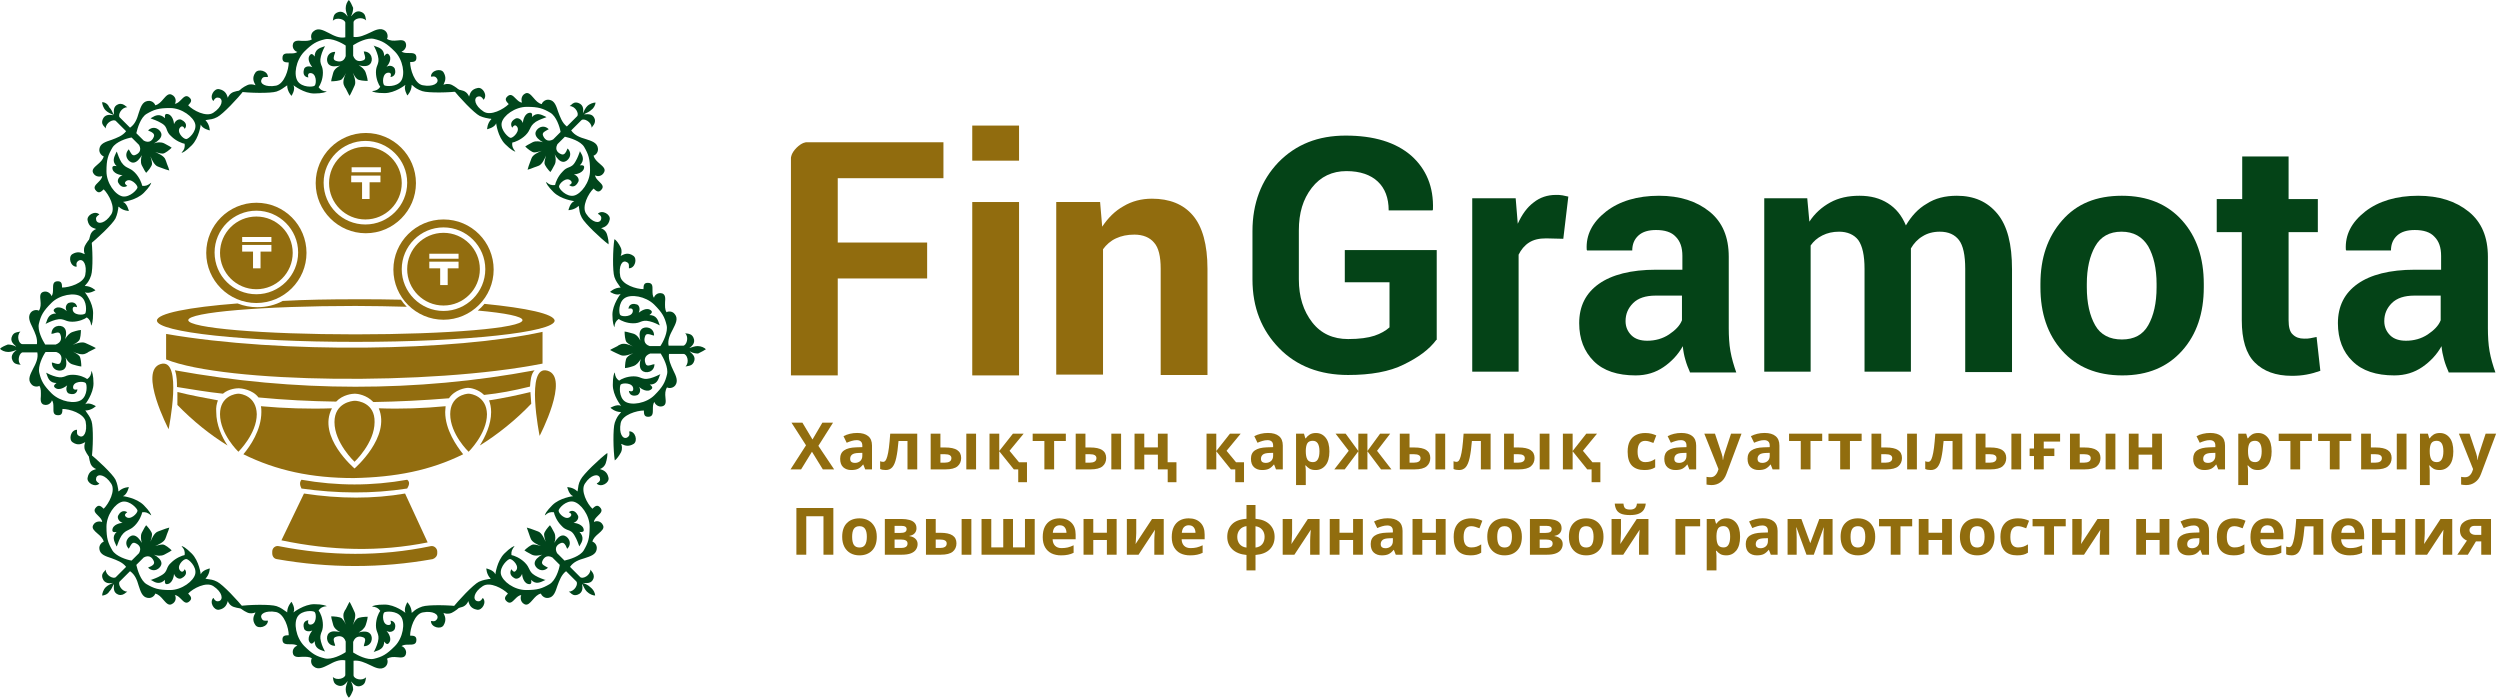 <svg width="215" height="60" viewBox="0 0 215 60" fill="none" xmlns="http://www.w3.org/2000/svg">
<path d="M26.359 21.748C26.359 24.119 24.419 26.059 22.047 26.059C19.676 26.059 17.736 24.119 17.736 21.748C17.736 19.377 19.676 17.436 22.047 17.436C24.455 17.436 26.359 19.377 26.359 21.748ZM22.047 24.874C23.772 24.874 25.173 23.473 25.173 21.748C25.173 20.023 23.772 18.622 22.047 18.622C20.323 18.622 18.922 20.023 18.922 21.748C18.922 23.473 20.323 24.874 22.047 24.874ZM22.047 25.305C24.024 25.305 25.64 23.688 25.64 21.712C25.64 19.736 24.024 18.119 22.047 18.119C20.071 18.119 18.454 19.736 18.454 21.712C18.454 23.724 20.071 25.305 22.047 25.305ZM20.826 20.383H23.341V20.814H20.826V20.383ZM23.377 21.64H22.407V23.077H21.76V21.64H20.826V21.065H23.341V21.64H23.377Z" fill="#926D0F"/>
<path d="M35.772 15.748C35.772 18.119 33.832 20.059 31.46 20.059C29.089 20.059 27.149 18.119 27.149 15.748C27.149 13.376 29.089 11.436 31.46 11.436C33.832 11.436 35.772 13.376 35.772 15.748ZM31.425 18.874C33.149 18.874 34.55 17.472 34.55 15.748C34.55 14.023 33.149 12.622 31.425 12.622C29.7 12.622 28.299 14.023 28.299 15.748C28.299 17.472 29.7 18.874 31.425 18.874ZM31.425 19.305C33.401 19.305 35.018 17.688 35.018 15.712C35.018 13.736 33.401 12.119 31.425 12.119C29.448 12.119 27.832 13.736 27.832 15.712C27.832 17.724 29.448 19.305 31.425 19.305ZM30.239 14.382H32.754V14.813H30.239V14.382ZM32.754 15.676H31.784V17.113H31.137V15.676H30.203V15.101H32.718V15.676H32.754Z" fill="#926D0F"/>
<path d="M42.454 23.185C42.454 25.557 40.514 27.497 38.142 27.497C35.771 27.497 33.831 25.557 33.831 23.185C33.831 20.814 35.771 18.873 38.142 18.873C40.55 18.873 42.454 20.814 42.454 23.185ZM38.142 26.275C39.867 26.275 41.268 24.874 41.268 23.149C41.268 21.425 39.867 20.023 38.142 20.023C36.418 20.023 35.017 21.425 35.017 23.149C35.017 24.874 36.418 26.275 38.142 26.275ZM38.142 26.742C40.119 26.742 41.736 25.125 41.736 23.149C41.736 21.173 40.119 19.556 38.142 19.556C36.166 19.556 34.549 21.173 34.549 23.149C34.549 25.125 36.166 26.742 38.142 26.742ZM36.921 21.82H39.436V22.251H36.921V21.82ZM39.472 23.077H38.502V24.515H37.855V23.077H36.921V22.503H39.436V23.077H39.472Z" fill="#926D0F"/>
<path d="M14.285 28.718C24.238 30.443 39.185 30.192 46.658 28.539V31.27C37.029 33.174 19.352 32.958 14.285 30.91V28.718Z" fill="#926D0F"/>
<path d="M14.501 36.911C14.501 36.911 11.878 31.881 13.819 31.306C15.759 30.731 14.501 36.911 14.501 36.911Z" fill="#926D0F"/>
<path d="M46.407 37.486C46.407 37.486 49.03 32.455 47.09 31.881C45.15 31.306 46.407 37.486 46.407 37.486Z" fill="#926D0F"/>
<path d="M35.017 42.013C31.999 42.48 28.981 42.444 25.927 42.013C25.783 41.725 25.747 41.474 25.927 41.258C28.981 41.797 31.999 41.797 35.017 41.258C35.269 41.438 35.197 41.725 35.017 42.013Z" fill="#926D0F"/>
<path d="M37.209 48.085C32.789 48.875 28.298 48.875 23.807 48.085C23.555 48.049 23.412 47.833 23.412 47.582V47.438C23.412 47.115 23.699 46.899 23.986 46.971C28.37 47.833 32.718 47.869 37.029 46.971C37.317 46.899 37.604 47.151 37.604 47.438V47.582C37.604 47.833 37.424 48.013 37.209 48.085Z" fill="#926D0F"/>
<path d="M24.202 46.468L26.142 42.444C29.232 42.911 32.106 42.911 34.837 42.444L36.778 46.648C32.645 47.474 28.478 47.367 24.202 46.468Z" fill="#926D0F"/>
<path d="M30.526 34.467C30.274 34.467 28.765 34.647 28.765 36.3C28.765 38.096 30.49 39.713 30.49 39.713C30.49 39.713 32.214 38.096 32.214 36.3C32.25 34.647 30.777 34.467 30.526 34.467Z" fill="#926D0F"/>
<path d="M20.502 33.857C20.286 33.857 18.921 34.036 18.921 35.617C18.921 37.342 20.502 38.851 20.502 38.851C20.502 38.851 22.083 37.306 22.083 35.617C22.047 34.072 20.753 33.857 20.502 33.857Z" fill="#926D0F"/>
<path d="M40.299 33.857C40.084 33.857 38.718 34.036 38.718 35.617C38.718 37.342 40.299 38.851 40.299 38.851C40.299 38.851 41.88 37.306 41.88 35.617C41.844 34.072 40.515 33.857 40.299 33.857Z" fill="#926D0F"/>
<path d="M15.041 31.845C15.221 32.312 15.221 32.923 15.221 33.282C16.586 33.498 17.808 33.713 19.173 33.857C19.676 33.426 20.359 33.39 20.539 33.39C20.718 33.39 21.724 33.498 22.227 34.18C24.455 34.396 26.683 34.504 28.91 34.539C29.485 33.929 30.312 33.857 30.527 33.857C30.743 33.857 31.533 33.965 32.108 34.575C34.264 34.539 36.42 34.432 38.611 34.252C39.114 33.498 40.049 33.354 40.264 33.354C40.444 33.354 41.127 33.462 41.63 33.965C42.995 33.821 44.109 33.605 45.582 33.246C45.618 32.779 45.654 32.168 45.977 31.845C35.809 33.749 25.317 33.713 15.041 31.845Z" fill="#926D0F"/>
<path d="M45.687 34.719L45.615 33.713C44.465 34 43.243 34.252 42.058 34.431C42.166 34.719 42.237 35.042 42.237 35.438C42.237 36.515 41.734 37.557 41.267 38.312C42.776 37.378 44.357 36.12 45.687 34.719Z" fill="#926D0F"/>
<path d="M38.323 34.934C36.418 35.114 34.514 35.186 32.574 35.114C33.616 37.593 30.49 40.288 30.49 40.288C30.49 40.288 27.256 37.557 28.55 35.114C26.645 35.186 24.346 35.114 22.441 34.934C22.477 35.078 22.477 35.258 22.477 35.437C22.477 36.982 21.507 38.384 20.932 39.066C23.771 40.468 26.789 41.114 30.418 41.114C34.011 41.042 36.993 40.468 39.832 39.066C39.257 38.348 38.287 36.946 38.287 35.437C38.287 35.258 38.323 35.078 38.323 34.934Z" fill="#926D0F"/>
<path d="M18.741 34.431C17.591 34.216 16.406 34 15.256 33.713V34.827C16.621 36.228 18.058 37.378 19.567 38.312C19.064 37.557 18.597 36.515 18.597 35.438C18.561 35.042 18.633 34.719 18.741 34.431Z" fill="#926D0F"/>
<path d="M41.665 26.132C41.486 26.347 41.306 26.527 41.09 26.707C43.462 26.922 44.935 27.21 44.935 27.533C44.935 28.216 38.503 28.755 30.563 28.755C22.622 28.755 16.191 28.216 16.191 27.533C16.191 26.85 22.622 26.311 30.563 26.311C32.108 26.311 33.581 26.347 34.982 26.383C34.803 26.204 34.623 25.988 34.479 25.773C33.221 25.737 31.928 25.737 30.599 25.737C28.371 25.737 26.251 25.773 24.311 25.88C23.664 26.24 22.91 26.419 22.119 26.419C21.544 26.419 20.969 26.311 20.43 26.096C16.227 26.419 13.496 26.958 13.496 27.569C13.496 28.575 21.149 29.401 30.599 29.401C40.048 29.401 47.701 28.575 47.701 27.569C47.63 26.994 45.294 26.491 41.665 26.132Z" fill="#926D0F"/>
<path d="M30 0C29.865 0.135 29.73 0.405 29.73 0.709C29.73 0.98 29.831 1.182 29.865 1.318C29.899 1.385 29.899 1.419 29.899 1.419L29.865 1.385C29.764 1.25 29.459 0.845 28.986 1.081C28.716 1.216 28.682 1.419 28.649 1.622C28.649 1.689 28.649 1.723 28.615 1.791C28.986 1.419 29.696 1.689 29.696 1.959V3.209C29.189 3.311 28.716 3.074 28.277 2.838C27.804 2.601 27.365 2.365 26.993 2.669C26.655 2.905 26.757 3.345 26.824 3.378C26.588 3.547 26.25 3.514 25.946 3.514C25.608 3.48 25.304 3.48 25.203 3.75C25.068 4.189 25.439 4.459 25.574 4.459C25.439 4.595 25.169 4.595 24.932 4.595C24.595 4.595 24.291 4.561 24.291 5C24.291 5.304 24.459 5.372 24.831 5.372C24.831 5.98 24.459 7.196 23.75 7.365C22.838 7.534 22.297 7.196 22.5 6.824C22.601 6.588 22.77 6.622 22.939 6.622C22.973 6.622 23.007 6.622 23.041 6.622C23.041 6.081 22.196 5.878 21.959 6.25C21.655 6.689 21.824 7.027 21.926 7.23C21.959 7.264 21.959 7.297 21.959 7.331C21.824 7.264 21.52 7.196 21.25 7.331C20.946 7.466 20.574 7.736 20.541 7.872C21.385 8.007 23.277 8.041 23.784 7.872C24.189 7.736 24.392 7.534 24.561 7.432C24.628 7.399 24.662 7.365 24.696 7.331C24.696 7.872 25.068 8.243 25.068 8.243C25.068 8.243 25.439 7.703 25.236 7.331C25.236 7.331 26.149 8.041 27.027 8.041C27.736 8.041 28.041 7.905 28.108 7.872C27.736 7.838 27.568 7.736 27.399 7.5C27.534 7.331 27.77 6.824 27.77 6.25C27.77 5.946 27.703 5.743 27.635 5.608C27.568 5.405 27.5 5.236 27.601 4.831C27.703 4.426 27.872 4.122 27.939 3.986C27.939 3.953 27.973 3.953 27.973 3.953C27.939 3.986 27.872 3.986 27.804 4.02C27.5 4.122 27.061 4.257 27.061 4.865C27.061 4.865 26.858 4.527 26.689 4.696C26.318 5.068 26.757 5.642 26.858 5.777C26.486 5.608 26.182 5.777 26.149 5.946C25.98 6.486 26.318 6.655 26.52 6.655C26.453 6.486 26.486 6.284 26.689 6.284C27.23 6.284 27.23 7.196 27.061 7.365C26.926 7.5 25.98 7.534 25.608 6.993C25.236 6.453 25.439 5.203 26.149 4.459C26.858 3.75 27.23 3.547 27.939 3.378C28.514 3.243 29.392 3.682 29.73 3.919V4.831C29.561 5.372 29.122 5.338 28.818 5.203C28.615 5.101 28.716 4.831 28.784 4.628C28.818 4.561 28.818 4.493 28.818 4.459C28.108 4.459 27.973 5.236 28.277 5.541C28.514 5.777 28.919 5.709 29.257 5.642C29.02 5.743 28.716 5.98 28.649 6.284C28.514 6.723 28.48 6.959 28.48 6.993C28.716 6.993 29.223 6.959 29.392 6.824C29.527 6.689 29.696 6.419 29.764 6.284C29.628 6.52 29.426 7.061 29.595 7.365C29.628 7.432 29.662 7.534 29.73 7.601C29.865 7.838 29.966 8.108 30.068 8.243C30.135 8.142 30.236 7.905 30.338 7.703C30.405 7.568 30.439 7.466 30.507 7.331C30.642 7.027 30.439 6.486 30.338 6.25C30.405 6.385 30.541 6.655 30.709 6.791C30.845 6.926 31.385 6.959 31.622 6.959C31.622 6.892 31.588 6.655 31.453 6.25C31.351 5.946 31.081 5.743 30.845 5.608C31.182 5.709 31.622 5.743 31.824 5.507C32.128 5.203 31.993 4.426 31.284 4.426C31.284 4.459 31.318 4.527 31.318 4.595C31.385 4.797 31.486 5.068 31.284 5.169C30.98 5.304 30.574 5.338 30.372 4.797V3.885C30.743 3.649 31.588 3.209 32.162 3.345C32.872 3.514 33.243 3.716 33.953 4.426C34.662 5.135 34.865 6.419 34.493 6.959C34.122 7.5 33.176 7.432 33.041 7.331C32.872 7.162 32.872 6.25 33.412 6.25C33.649 6.25 33.649 6.419 33.581 6.622C33.75 6.622 34.122 6.453 33.953 5.912C33.885 5.743 33.581 5.541 33.243 5.743C33.378 5.608 33.784 5.034 33.412 4.662C33.243 4.493 33.041 4.831 33.041 4.831C33.041 4.223 32.601 4.088 32.297 3.986C32.23 3.953 32.196 3.953 32.128 3.919C32.128 3.919 32.128 3.953 32.162 3.953C32.23 4.088 32.399 4.426 32.5 4.797C32.601 5.203 32.534 5.372 32.466 5.574C32.399 5.743 32.331 5.912 32.331 6.216C32.331 6.791 32.568 7.297 32.703 7.466C32.534 7.703 32.365 7.804 31.993 7.838C32.061 7.905 32.365 8.007 33.074 8.007C33.986 8.007 34.865 7.297 34.865 7.297C34.696 7.669 35.034 8.209 35.034 8.209C35.034 8.209 35.405 7.838 35.405 7.297C35.439 7.297 35.473 7.365 35.541 7.399C35.676 7.534 35.912 7.703 36.318 7.838C36.824 8.007 38.716 7.973 39.561 7.838C39.493 7.703 39.122 7.432 38.851 7.297C38.547 7.162 38.243 7.23 38.142 7.297C38.142 7.264 38.176 7.23 38.176 7.196C38.277 6.993 38.412 6.655 38.142 6.216C37.905 5.845 37.061 6.047 37.061 6.588C37.095 6.588 37.128 6.588 37.162 6.588C37.297 6.554 37.466 6.554 37.601 6.791C37.77 7.162 37.23 7.5 36.351 7.331C35.642 7.196 35.27 5.946 35.27 5.338C35.642 5.338 35.811 5.27 35.811 4.966C35.811 4.561 35.507 4.561 35.169 4.561C34.932 4.561 34.696 4.561 34.527 4.426C34.662 4.426 35.034 4.122 34.899 3.716C34.797 3.412 34.493 3.446 34.155 3.48C33.851 3.514 33.547 3.514 33.277 3.345C33.345 3.277 33.412 2.872 33.108 2.635C32.736 2.365 32.297 2.568 31.824 2.804C31.385 3.007 30.912 3.243 30.405 3.176V1.926C30.405 1.622 31.115 1.385 31.486 1.757C31.486 1.689 31.453 1.655 31.453 1.588C31.419 1.385 31.385 1.182 31.115 1.047C30.642 0.811 30.372 1.216 30.236 1.351C30.236 1.385 30.203 1.385 30.203 1.385C30.203 1.351 30.203 1.318 30.236 1.284C30.304 1.149 30.372 0.912 30.372 0.676C30.27 0.439 30.135 0.135 30 0Z" fill="#00461C"/>
<path d="M30 60C29.865 59.865 29.73 59.595 29.73 59.291C29.73 59.02 29.831 58.818 29.865 58.682C29.899 58.615 29.899 58.581 29.899 58.581L29.865 58.615C29.764 58.75 29.459 59.156 28.986 58.919C28.716 58.784 28.682 58.581 28.649 58.379C28.649 58.311 28.649 58.277 28.615 58.209C28.986 58.581 29.696 58.311 29.696 58.041V56.791C29.189 56.689 28.716 56.926 28.277 57.162C27.804 57.399 27.365 57.635 26.993 57.331C26.655 57.095 26.757 56.656 26.824 56.622C26.588 56.453 26.25 56.487 25.946 56.487C25.608 56.52 25.304 56.52 25.203 56.25C25.068 55.811 25.439 55.541 25.574 55.541C25.439 55.406 25.169 55.406 24.932 55.406C24.595 55.406 24.291 55.406 24.291 55C24.291 54.696 24.459 54.629 24.831 54.629C24.831 54.02 24.459 52.804 23.75 52.635C22.838 52.466 22.297 52.804 22.5 53.176C22.601 53.412 22.77 53.379 22.939 53.379C22.973 53.379 23.007 53.379 23.041 53.379C23.041 53.919 22.196 54.122 21.959 53.75C21.655 53.311 21.824 52.973 21.926 52.77C21.959 52.737 21.959 52.703 21.959 52.669C21.824 52.737 21.52 52.804 21.25 52.669C20.946 52.534 20.574 52.264 20.541 52.129C21.385 51.993 23.277 51.959 23.784 52.129C24.189 52.264 24.392 52.466 24.561 52.568C24.628 52.601 24.662 52.635 24.696 52.669C24.696 52.129 25.068 51.757 25.068 51.757C25.068 51.757 25.439 52.297 25.236 52.669C25.236 52.669 26.149 51.959 27.027 51.959C27.736 51.959 28.041 52.095 28.108 52.129C27.736 52.162 27.568 52.264 27.399 52.5C27.534 52.669 27.77 53.176 27.77 53.75C27.77 54.054 27.703 54.257 27.635 54.392C27.568 54.595 27.5 54.764 27.601 55.169C27.703 55.574 27.872 55.879 27.939 56.014C27.939 56.047 27.973 56.047 27.973 56.047C27.939 56.014 27.872 56.014 27.804 55.98C27.5 55.879 27.061 55.743 27.061 55.135C27.061 55.135 26.858 55.473 26.689 55.304C26.318 54.932 26.757 54.358 26.858 54.223C26.486 54.392 26.182 54.223 26.149 54.054C25.98 53.514 26.318 53.345 26.52 53.345C26.453 53.514 26.486 53.716 26.689 53.716C27.23 53.716 27.23 52.804 27.061 52.635C26.926 52.5 25.98 52.466 25.608 53.007C25.236 53.547 25.439 54.797 26.149 55.541C26.858 56.25 27.23 56.453 27.939 56.622C28.514 56.757 29.392 56.318 29.73 56.081V55.169C29.561 54.629 29.122 54.662 28.818 54.797C28.615 54.899 28.716 55.169 28.784 55.372C28.818 55.439 28.818 55.507 28.818 55.541C28.108 55.541 27.973 54.764 28.277 54.459C28.514 54.223 28.919 54.291 29.257 54.358C29.02 54.257 28.716 54.02 28.649 53.716C28.514 53.277 28.48 53.041 28.48 53.007C28.716 53.007 29.223 53.041 29.392 53.176C29.527 53.311 29.696 53.581 29.764 53.716C29.628 53.48 29.426 52.939 29.595 52.635C29.628 52.568 29.662 52.466 29.73 52.399C29.865 52.162 29.966 51.892 30.068 51.757C30.135 51.858 30.236 52.095 30.338 52.297C30.405 52.432 30.439 52.534 30.507 52.669C30.642 52.973 30.439 53.514 30.338 53.75C30.405 53.615 30.541 53.345 30.709 53.209C30.845 53.074 31.385 53.041 31.622 53.041C31.622 53.108 31.588 53.345 31.453 53.75C31.351 54.054 31.081 54.257 30.845 54.392C31.182 54.291 31.622 54.257 31.824 54.493C32.128 54.797 31.993 55.574 31.284 55.574C31.284 55.541 31.318 55.473 31.318 55.406C31.385 55.203 31.486 54.932 31.284 54.831C30.98 54.696 30.574 54.662 30.372 55.203V56.115C30.743 56.351 31.588 56.791 32.162 56.656C32.872 56.487 33.243 56.284 33.953 55.574C34.662 54.865 34.865 53.581 34.493 53.041C34.122 52.5 33.176 52.568 33.041 52.669C32.872 52.838 32.872 53.75 33.412 53.75C33.649 53.75 33.649 53.581 33.581 53.379C33.75 53.379 34.122 53.547 33.953 54.088C33.885 54.257 33.581 54.459 33.243 54.257C33.378 54.392 33.784 54.966 33.412 55.338C33.243 55.507 33.041 55.169 33.041 55.169C33.041 55.777 32.601 55.912 32.297 56.014C32.23 56.047 32.196 56.047 32.128 56.081C32.128 56.081 32.128 56.047 32.162 56.047C32.23 55.912 32.399 55.574 32.5 55.203C32.601 54.797 32.534 54.629 32.466 54.426C32.399 54.257 32.331 54.088 32.331 53.784C32.331 53.209 32.568 52.703 32.703 52.534C32.534 52.297 32.365 52.196 31.993 52.162C32.061 52.095 32.365 51.993 33.074 51.993C33.986 51.993 34.865 52.703 34.865 52.703C34.696 52.331 35.034 51.791 35.034 51.791C35.034 51.791 35.405 52.162 35.405 52.703C35.439 52.703 35.473 52.635 35.541 52.601C35.676 52.466 35.912 52.297 36.318 52.162C36.824 51.993 38.716 52.027 39.561 52.162C39.493 52.297 39.122 52.568 38.851 52.703C38.547 52.838 38.243 52.77 38.142 52.703C38.142 52.737 38.176 52.77 38.176 52.804C38.277 53.007 38.412 53.345 38.142 53.784C37.905 54.156 37.061 53.953 37.061 53.412C37.095 53.412 37.128 53.412 37.162 53.412C37.297 53.446 37.466 53.446 37.601 53.209C37.77 52.838 37.23 52.5 36.351 52.669C35.642 52.804 35.27 54.054 35.27 54.662C35.642 54.662 35.811 54.73 35.811 55.034C35.811 55.439 35.507 55.439 35.169 55.439C34.932 55.439 34.696 55.439 34.527 55.574C34.662 55.574 35.034 55.879 34.899 56.284C34.797 56.588 34.493 56.554 34.155 56.52C33.851 56.487 33.547 56.487 33.277 56.656C33.345 56.723 33.412 57.129 33.108 57.365C32.736 57.635 32.297 57.432 31.824 57.196C31.385 56.993 30.912 56.757 30.405 56.824V58.074C30.405 58.379 31.115 58.615 31.486 58.243C31.486 58.311 31.453 58.345 31.453 58.412C31.419 58.615 31.385 58.818 31.115 58.953C30.642 59.189 30.372 58.784 30.236 58.649C30.236 58.615 30.203 58.615 30.203 58.615C30.203 58.649 30.203 58.682 30.236 58.716C30.304 58.851 30.372 59.088 30.372 59.324C30.27 59.595 30.135 59.899 30 60Z" fill="#00461C"/>
<path d="M0 30C0.135 30.135 0.405 30.27 0.709 30.27C0.98 30.27 1.182 30.169 1.318 30.135C1.385 30.101 1.419 30.101 1.419 30.101L1.385 30.135C1.25 30.236 0.845 30.54 1.081 31.013C1.216 31.284 1.419 31.317 1.622 31.351C1.689 31.351 1.723 31.351 1.791 31.385C1.419 31.013 1.689 30.304 1.959 30.304H3.209C3.311 30.811 3.074 31.284 2.838 31.723C2.601 32.196 2.365 32.635 2.669 33.007C2.905 33.344 3.345 33.243 3.378 33.175C3.547 33.412 3.514 33.75 3.514 34.054C3.48 34.392 3.48 34.696 3.75 34.797C4.189 34.932 4.459 34.561 4.459 34.425C4.595 34.561 4.595 34.831 4.595 35.067C4.595 35.405 4.561 35.709 5 35.709C5.304 35.709 5.372 35.54 5.372 35.169C5.98 35.169 7.196 35.54 7.365 36.25C7.534 37.162 7.196 37.703 6.824 37.5C6.588 37.398 6.622 37.23 6.622 37.061C6.622 37.027 6.622 36.993 6.622 36.959C6.081 36.959 5.878 37.804 6.25 38.04C6.689 38.344 7.027 38.175 7.23 38.074C7.264 38.04 7.297 38.04 7.331 38.04C7.264 38.175 7.196 38.48 7.331 38.75C7.466 39.054 7.737 39.425 7.872 39.459C8.007 38.615 8.041 36.723 7.872 36.216C7.737 35.811 7.534 35.608 7.432 35.439C7.399 35.371 7.365 35.338 7.331 35.304C7.872 35.304 8.243 34.932 8.243 34.932C8.243 34.932 7.703 34.561 7.331 34.763C7.331 34.763 8.041 33.851 8.041 32.973C8.041 32.263 7.905 31.959 7.872 31.892C7.838 32.263 7.736 32.432 7.5 32.601C7.331 32.466 6.824 32.23 6.25 32.23C5.946 32.23 5.743 32.297 5.608 32.365C5.405 32.432 5.236 32.5 4.831 32.398C4.426 32.297 4.122 32.128 3.986 32.061C3.953 32.061 3.953 32.027 3.953 32.027C3.986 32.061 3.986 32.128 4.02 32.196C4.122 32.5 4.257 32.939 4.865 32.939C4.865 32.939 4.527 33.142 4.696 33.311C5.068 33.682 5.642 33.243 5.777 33.142C5.608 33.513 5.777 33.817 5.946 33.851C6.486 34.02 6.655 33.682 6.655 33.48C6.486 33.547 6.284 33.513 6.284 33.311C6.284 32.77 7.196 32.77 7.365 32.939C7.5 33.074 7.534 34.02 6.993 34.392C6.453 34.763 5.203 34.561 4.459 33.851C3.75 33.142 3.547 32.77 3.378 32.061C3.243 31.486 3.682 30.608 3.919 30.27H4.831C5.372 30.439 5.338 30.878 5.203 31.182C5.101 31.385 4.831 31.284 4.628 31.216C4.561 31.182 4.493 31.182 4.459 31.182C4.459 31.892 5.236 32.027 5.541 31.723C5.777 31.486 5.709 31.081 5.642 30.743C5.743 30.98 5.98 31.284 6.284 31.351C6.723 31.486 6.959 31.52 6.993 31.52C6.993 31.284 6.959 30.777 6.824 30.608C6.689 30.473 6.419 30.304 6.284 30.236C6.52 30.371 7.061 30.574 7.365 30.405C7.432 30.371 7.534 30.338 7.601 30.27C7.838 30.135 8.108 30.034 8.243 29.932C8.142 29.865 7.905 29.763 7.703 29.662C7.568 29.594 7.466 29.561 7.331 29.493C7.027 29.358 6.486 29.561 6.25 29.662C6.385 29.594 6.655 29.459 6.791 29.29C6.926 29.155 6.959 28.615 6.959 28.378C6.892 28.378 6.655 28.412 6.25 28.547C5.946 28.648 5.743 28.919 5.608 29.155C5.709 28.817 5.743 28.378 5.507 28.175C5.203 27.871 4.426 28.006 4.426 28.716C4.459 28.716 4.527 28.682 4.595 28.682C4.797 28.615 5.068 28.513 5.169 28.716C5.304 29.02 5.338 29.425 4.797 29.628H3.885C3.649 29.256 3.209 28.412 3.345 27.838C3.514 27.128 3.716 26.756 4.426 26.047C5.135 25.338 6.419 25.135 6.959 25.506C7.5 25.878 7.432 26.824 7.331 26.959C7.162 27.128 6.25 27.128 6.25 26.588C6.25 26.351 6.419 26.351 6.622 26.419C6.622 26.25 6.453 25.878 5.912 26.047C5.743 26.115 5.541 26.419 5.743 26.756C5.608 26.621 5.034 26.216 4.662 26.588C4.493 26.756 4.831 26.959 4.831 26.959C4.223 26.959 4.088 27.398 3.986 27.703C3.953 27.77 3.953 27.804 3.919 27.871C3.919 27.871 3.953 27.871 3.953 27.838C4.088 27.77 4.426 27.601 4.797 27.5C5.203 27.398 5.372 27.466 5.574 27.534C5.743 27.601 5.912 27.669 6.216 27.669C6.791 27.669 7.297 27.432 7.466 27.297C7.703 27.466 7.804 27.635 7.838 28.006C7.905 27.939 8.007 27.635 8.007 26.925C8.007 26.013 7.297 25.135 7.297 25.135C7.669 25.304 8.209 24.966 8.209 24.966C8.209 24.966 7.838 24.594 7.297 24.594C7.297 24.561 7.365 24.527 7.399 24.459C7.534 24.324 7.703 24.088 7.838 23.682C8.007 23.175 7.973 21.284 7.838 20.439C7.703 20.506 7.432 20.878 7.297 21.148C7.162 21.453 7.23 21.756 7.297 21.858C7.264 21.858 7.23 21.824 7.196 21.824C6.993 21.723 6.655 21.588 6.216 21.858C5.845 22.094 6.047 22.939 6.588 22.939C6.588 22.905 6.588 22.871 6.588 22.838C6.554 22.703 6.554 22.534 6.791 22.398C7.162 22.23 7.5 22.77 7.331 23.648C7.196 24.358 5.946 24.73 5.338 24.73C5.338 24.358 5.27 24.189 4.966 24.189C4.561 24.189 4.561 24.493 4.561 24.831C4.561 25.067 4.561 25.304 4.426 25.473C4.426 25.338 4.122 24.966 3.716 25.101C3.412 25.203 3.446 25.506 3.48 25.844C3.514 26.148 3.514 26.453 3.345 26.723C3.277 26.655 2.872 26.588 2.635 26.892C2.365 27.263 2.568 27.703 2.804 28.175C3.007 28.615 3.243 29.088 3.176 29.594H1.926C1.622 29.594 1.385 28.885 1.757 28.513C1.689 28.513 1.655 28.547 1.588 28.547C1.385 28.581 1.182 28.615 1.047 28.885C0.811 29.358 1.216 29.628 1.351 29.763C1.385 29.763 1.385 29.797 1.385 29.797C1.351 29.797 1.318 29.797 1.284 29.763C1.149 29.696 0.912 29.628 0.676 29.628C0.405 29.73 0.101 29.865 0 30Z" fill="#00461C"/>
<path d="M8.784 8.784C8.784 8.953 8.885 9.291 9.088 9.493C9.257 9.662 9.494 9.764 9.629 9.831C9.696 9.865 9.73 9.865 9.73 9.899C9.73 9.899 9.696 9.899 9.662 9.899C9.494 9.865 8.987 9.797 8.818 10.304C8.716 10.608 8.852 10.777 8.987 10.912C9.021 10.946 9.054 11.014 9.088 11.047C9.088 10.541 9.764 10.203 9.966 10.406L10.845 11.284C10.541 11.689 10.034 11.858 9.595 12.027C9.088 12.196 8.615 12.331 8.548 12.804C8.48 13.21 8.852 13.446 8.919 13.446C8.852 13.75 8.615 13.953 8.379 14.156C8.108 14.392 7.872 14.595 8.007 14.865C8.21 15.27 8.683 15.203 8.784 15.135C8.784 15.338 8.615 15.507 8.446 15.676C8.21 15.912 7.973 16.115 8.277 16.419C8.48 16.622 8.649 16.554 8.919 16.284C9.358 16.723 9.966 17.838 9.561 18.446C9.054 19.223 8.412 19.325 8.277 18.953C8.21 18.716 8.311 18.615 8.446 18.514C8.48 18.48 8.514 18.48 8.548 18.446C8.176 18.075 7.433 18.514 7.534 18.953C7.635 19.493 7.973 19.595 8.176 19.662C8.21 19.662 8.244 19.696 8.277 19.696C8.142 19.73 7.872 19.899 7.771 20.203C7.669 20.507 7.602 20.98 7.635 21.081C8.311 20.575 9.696 19.257 9.933 18.784C10.102 18.412 10.135 18.108 10.169 17.939C10.169 17.872 10.169 17.804 10.203 17.77C10.575 18.142 11.081 18.142 11.081 18.142C11.081 18.142 10.946 17.5 10.575 17.365C10.575 17.365 11.723 17.23 12.365 16.588C12.872 16.081 13.007 15.777 13.007 15.71C12.703 15.946 12.534 16.014 12.23 15.98C12.196 15.777 11.993 15.237 11.588 14.831C11.352 14.595 11.183 14.527 11.048 14.46C10.845 14.358 10.676 14.291 10.44 13.953C10.237 13.615 10.135 13.277 10.068 13.108C10.068 13.075 10.068 13.075 10.034 13.041C10 13.075 10 13.142 9.966 13.176C9.831 13.48 9.595 13.885 10.034 14.291C10.034 14.291 9.662 14.189 9.662 14.426C9.662 14.933 10.372 15.068 10.541 15.068C10.169 15.203 10.068 15.541 10.169 15.71C10.44 16.216 10.811 16.081 10.946 15.98C10.777 15.879 10.676 15.743 10.811 15.608C11.183 15.237 11.825 15.879 11.825 16.115C11.825 16.284 11.183 16.993 10.541 16.892C9.899 16.757 9.156 15.743 9.156 14.73C9.156 13.716 9.291 13.345 9.662 12.703C9.966 12.196 10.879 11.892 11.318 11.825L11.96 12.466C12.23 12.973 11.892 13.243 11.588 13.345C11.352 13.412 11.25 13.142 11.149 12.973C11.115 12.906 11.081 12.872 11.081 12.838C10.575 13.345 11.048 13.987 11.453 13.987C11.757 13.987 12.027 13.649 12.196 13.345C12.129 13.581 12.061 13.953 12.196 14.223C12.399 14.629 12.534 14.831 12.568 14.865C12.737 14.696 13.075 14.291 13.075 14.088C13.075 13.885 12.973 13.581 12.94 13.446C13.041 13.716 13.277 14.223 13.581 14.325C13.649 14.358 13.75 14.392 13.852 14.426C14.122 14.527 14.392 14.629 14.561 14.662C14.527 14.527 14.46 14.325 14.358 14.088C14.325 13.953 14.257 13.818 14.223 13.716C14.122 13.412 13.581 13.176 13.345 13.075C13.48 13.108 13.784 13.21 13.987 13.21C14.19 13.21 14.595 12.872 14.764 12.703C14.73 12.669 14.527 12.534 14.122 12.331C13.852 12.196 13.48 12.23 13.243 12.331C13.548 12.162 13.885 11.892 13.885 11.588C13.885 11.183 13.243 10.71 12.737 11.216C12.771 11.25 12.804 11.25 12.872 11.284C13.041 11.351 13.311 11.487 13.243 11.723C13.142 12.027 12.872 12.365 12.365 12.095L11.723 11.453C11.825 11.014 12.095 10.101 12.602 9.797C13.243 9.426 13.615 9.291 14.629 9.291C15.642 9.291 16.656 10.068 16.791 10.676C16.926 11.318 16.216 11.96 16.014 11.96C15.743 11.96 15.135 11.318 15.507 10.946C15.676 10.777 15.811 10.912 15.879 11.081C16.014 10.946 16.149 10.575 15.608 10.304C15.44 10.203 15.102 10.304 14.966 10.676C14.966 10.507 14.831 9.797 14.325 9.797C14.122 9.797 14.19 10.169 14.19 10.169C13.75 9.73 13.345 9.933 13.075 10.101C13.007 10.135 12.973 10.169 12.94 10.169C12.94 10.169 12.973 10.169 13.007 10.203C13.176 10.27 13.514 10.372 13.852 10.575C14.223 10.777 14.291 10.98 14.358 11.183C14.426 11.351 14.493 11.52 14.73 11.723C15.135 12.129 15.676 12.331 15.879 12.365C15.912 12.635 15.879 12.838 15.608 13.142C15.71 13.142 15.98 13.007 16.487 12.5C17.129 11.858 17.264 10.71 17.264 10.71C17.399 11.081 18.041 11.216 18.041 11.216C18.041 11.216 18.041 10.71 17.669 10.338C17.703 10.338 17.771 10.304 17.838 10.304C18.041 10.27 18.311 10.27 18.683 10.068C19.156 9.831 20.473 8.446 20.98 7.77C20.845 7.737 20.406 7.804 20.102 7.906C19.798 8.007 19.629 8.277 19.595 8.412C19.595 8.379 19.561 8.345 19.561 8.311C19.494 8.108 19.358 7.77 18.852 7.669C18.412 7.568 17.973 8.311 18.345 8.683C18.379 8.649 18.412 8.615 18.412 8.581C18.514 8.446 18.615 8.345 18.852 8.412C19.223 8.547 19.122 9.189 18.345 9.696C17.737 10.101 16.588 9.493 16.183 9.054C16.453 8.784 16.521 8.615 16.318 8.412C16.014 8.108 15.811 8.345 15.575 8.581C15.406 8.75 15.237 8.919 15.034 8.919C15.135 8.818 15.203 8.345 14.764 8.142C14.493 8.007 14.291 8.243 14.054 8.514C13.852 8.75 13.649 8.987 13.345 9.054C13.345 8.953 13.108 8.615 12.703 8.683C12.23 8.75 12.095 9.223 11.926 9.73C11.791 10.203 11.622 10.676 11.183 10.98L10.304 10.101C10.102 9.899 10.44 9.223 10.946 9.223C10.912 9.189 10.845 9.156 10.811 9.122C10.642 8.987 10.473 8.885 10.203 8.953C9.696 9.122 9.798 9.595 9.798 9.797C9.798 9.831 9.798 9.831 9.798 9.865C9.798 9.865 9.764 9.831 9.73 9.764C9.662 9.629 9.595 9.426 9.392 9.223C9.257 8.885 8.953 8.784 8.784 8.784Z" fill="#00461C"/>
<path d="M51.216 8.818C51.047 8.818 50.71 8.919 50.507 9.122C50.338 9.29 50.237 9.527 50.169 9.662C50.135 9.73 50.135 9.763 50.135 9.763C50.135 9.763 50.135 9.73 50.135 9.696C50.169 9.527 50.237 9.02 49.73 8.851C49.426 8.75 49.257 8.885 49.122 9.02C49.088 9.054 49.02 9.088 48.987 9.122C49.493 9.122 49.831 9.797 49.629 10L48.75 10.878C48.345 10.574 48.176 10.068 48.007 9.628C47.838 9.122 47.703 8.649 47.23 8.581C46.825 8.513 46.588 8.885 46.588 8.953C46.284 8.885 46.081 8.649 45.879 8.412C45.642 8.142 45.439 7.905 45.169 8.04C44.764 8.243 44.831 8.716 44.899 8.818C44.696 8.818 44.527 8.649 44.358 8.48C44.122 8.243 43.919 8.007 43.615 8.311C43.412 8.513 43.48 8.682 43.75 8.953C43.311 9.392 42.196 10 41.588 9.595C40.811 9.088 40.71 8.446 41.081 8.311C41.318 8.243 41.419 8.345 41.52 8.48C41.554 8.513 41.554 8.547 41.588 8.581C41.96 8.209 41.52 7.466 41.081 7.568C40.541 7.669 40.439 8.007 40.372 8.209C40.372 8.243 40.338 8.277 40.338 8.311C40.304 8.176 40.135 7.905 39.831 7.804C39.527 7.703 39.054 7.635 38.953 7.669C39.46 8.345 40.777 9.73 41.25 9.966C41.622 10.135 41.926 10.169 42.095 10.203C42.162 10.203 42.23 10.203 42.264 10.236C41.892 10.608 41.892 11.115 41.892 11.115C41.892 11.115 42.534 10.98 42.669 10.608C42.669 10.608 42.804 11.757 43.446 12.399C43.953 12.905 44.257 13.04 44.325 13.04C44.088 12.736 44.02 12.568 44.054 12.264C44.257 12.23 44.797 12.027 45.203 11.622C45.439 11.385 45.507 11.216 45.575 11.081C45.676 10.878 45.743 10.709 46.081 10.473C46.419 10.27 46.757 10.169 46.926 10.101C46.96 10.101 46.96 10.101 46.993 10.068C46.96 10.034 46.892 10.034 46.858 10C46.554 9.865 46.149 9.628 45.743 10.068C45.743 10.068 45.845 9.696 45.608 9.696C45.102 9.696 44.966 10.405 44.966 10.574C44.831 10.203 44.493 10.101 44.325 10.203C43.818 10.473 43.953 10.845 44.054 10.98C44.156 10.811 44.291 10.709 44.426 10.845C44.797 11.216 44.156 11.858 43.919 11.858C43.75 11.858 43.041 11.216 43.142 10.574C43.277 9.932 44.291 9.189 45.304 9.189C46.318 9.189 46.689 9.324 47.331 9.696C47.838 10 48.142 10.912 48.21 11.351L47.568 11.993C47.061 12.264 46.791 11.926 46.689 11.622C46.622 11.385 46.892 11.284 47.061 11.182C47.129 11.149 47.162 11.115 47.196 11.115C46.689 10.608 46.047 11.081 46.047 11.486C46.047 11.79 46.385 12.061 46.689 12.23C46.453 12.162 46.081 12.095 45.811 12.23C45.406 12.432 45.203 12.568 45.169 12.601C45.338 12.77 45.743 13.108 45.946 13.108C46.149 13.108 46.453 13.007 46.588 12.973C46.318 13.074 45.811 13.311 45.71 13.615C45.676 13.682 45.642 13.784 45.608 13.885C45.507 14.155 45.406 14.426 45.372 14.595C45.507 14.561 45.71 14.493 45.946 14.392C46.081 14.358 46.216 14.29 46.318 14.257C46.622 14.155 46.858 13.615 46.96 13.378C46.926 13.514 46.825 13.818 46.825 14.02C46.825 14.223 47.162 14.628 47.331 14.797C47.365 14.764 47.5 14.561 47.703 14.155C47.838 13.885 47.804 13.514 47.703 13.277C47.872 13.581 48.142 13.919 48.446 13.919C48.852 13.919 49.325 13.277 48.818 12.77C48.784 12.804 48.784 12.838 48.75 12.905C48.683 13.074 48.547 13.345 48.311 13.277C48.007 13.176 47.669 12.905 47.939 12.399L48.581 11.757C49.02 11.858 49.933 12.128 50.237 12.635C50.608 13.277 50.743 13.649 50.743 14.662C50.743 15.676 49.966 16.689 49.358 16.824C48.716 16.959 48.075 16.25 48.075 16.047C48.075 15.777 48.716 15.169 49.088 15.54C49.257 15.709 49.122 15.845 48.953 15.912C49.088 16.047 49.46 16.182 49.73 15.642C49.831 15.473 49.73 15.135 49.358 15C49.527 15 50.237 14.865 50.237 14.358C50.237 14.155 49.865 14.223 49.865 14.223C50.304 13.784 50.102 13.378 49.933 13.108C49.899 13.04 49.865 13.007 49.865 12.973C49.865 12.973 49.865 13.007 49.865 13.04C49.797 13.209 49.696 13.547 49.493 13.885C49.291 14.257 49.088 14.324 48.919 14.392C48.75 14.459 48.581 14.527 48.379 14.764C47.973 15.169 47.77 15.709 47.737 15.912C47.466 15.946 47.264 15.912 46.96 15.642C46.96 15.743 47.095 16.014 47.602 16.52C48.243 17.162 49.392 17.297 49.392 17.297C49.02 17.432 48.885 18.074 48.885 18.074C48.885 18.074 49.392 18.074 49.764 17.703C49.764 17.736 49.797 17.804 49.797 17.872C49.831 18.074 49.831 18.345 50.034 18.716C50.27 19.189 51.656 20.507 52.331 21.014C52.365 20.878 52.297 20.439 52.196 20.135C52.095 19.831 51.825 19.662 51.689 19.628C51.723 19.628 51.757 19.595 51.791 19.595C51.993 19.527 52.331 19.392 52.433 18.885C52.534 18.446 51.791 18.007 51.419 18.378C51.453 18.412 51.487 18.446 51.52 18.446C51.656 18.547 51.757 18.649 51.689 18.885C51.554 19.257 50.912 19.155 50.406 18.378C50 17.77 50.608 16.622 51.047 16.216C51.318 16.486 51.487 16.554 51.689 16.351C51.993 16.047 51.757 15.845 51.52 15.608C51.352 15.439 51.183 15.27 51.183 15.068C51.284 15.169 51.757 15.236 51.96 14.797C52.095 14.527 51.858 14.324 51.588 14.088C51.352 13.885 51.115 13.682 51.047 13.378C51.149 13.378 51.487 13.142 51.419 12.736C51.352 12.264 50.879 12.128 50.372 11.959C49.899 11.824 49.426 11.655 49.122 11.216L50 10.338C50.203 10.135 50.879 10.473 50.879 10.98C50.912 10.946 50.946 10.878 50.98 10.845C51.115 10.676 51.216 10.507 51.149 10.236C50.98 9.73 50.507 9.831 50.304 9.831C50.27 9.831 50.27 9.831 50.237 9.831C50.237 9.831 50.27 9.797 50.338 9.763C50.473 9.696 50.676 9.628 50.879 9.426C51.081 9.29 51.216 8.986 51.216 8.818Z" fill="#00461C"/>
<path d="M8.784 51.216C8.784 51.047 8.885 50.71 9.088 50.507C9.257 50.338 9.494 50.237 9.629 50.169C9.696 50.135 9.73 50.135 9.73 50.135C9.73 50.135 9.696 50.135 9.662 50.135C9.494 50.169 8.987 50.237 8.818 49.73C8.716 49.426 8.852 49.257 8.987 49.122C9.021 49.088 9.054 49.02 9.088 48.987C9.088 49.493 9.764 49.831 9.966 49.629L10.845 48.75C10.541 48.345 10.034 48.176 9.595 48.007C9.088 47.838 8.615 47.703 8.548 47.23C8.48 46.825 8.852 46.588 8.919 46.588C8.852 46.284 8.615 46.081 8.379 45.879C8.108 45.642 7.872 45.439 8.007 45.169C8.21 44.764 8.683 44.831 8.784 44.899C8.784 44.696 8.615 44.527 8.446 44.358C8.21 44.122 7.973 43.919 8.277 43.615C8.48 43.412 8.649 43.48 8.919 43.75C9.358 43.311 9.966 42.196 9.561 41.588C9.054 40.811 8.412 40.71 8.277 41.081C8.21 41.318 8.311 41.419 8.446 41.52C8.48 41.554 8.514 41.554 8.548 41.588C8.176 41.96 7.433 41.52 7.534 41.081C7.635 40.541 7.973 40.439 8.176 40.372C8.21 40.372 8.244 40.338 8.277 40.338C8.142 40.304 7.872 40.135 7.771 39.831C7.669 39.527 7.602 39.054 7.635 38.953C8.311 39.46 9.696 40.777 9.933 41.25C10.102 41.622 10.135 41.926 10.169 42.095C10.169 42.162 10.169 42.23 10.203 42.264C10.575 41.892 11.081 41.892 11.081 41.892C11.081 41.892 10.946 42.534 10.575 42.669C10.575 42.669 11.723 42.804 12.365 43.446C12.872 43.953 13.007 44.257 13.007 44.325C12.703 44.088 12.534 44.02 12.23 44.054C12.196 44.257 11.993 44.797 11.588 45.203C11.352 45.439 11.183 45.507 11.048 45.575C10.845 45.676 10.676 45.743 10.44 46.081C10.237 46.419 10.135 46.757 10.068 46.926C10.068 46.96 10.068 46.96 10.034 46.993C10 46.96 10 46.892 9.966 46.858C9.831 46.554 9.595 46.149 10.034 45.743C10.034 45.743 9.662 45.845 9.662 45.608C9.662 45.102 10.372 44.966 10.541 44.966C10.169 44.831 10.068 44.493 10.169 44.325C10.44 43.818 10.811 43.953 10.946 44.054C10.777 44.156 10.676 44.291 10.811 44.426C11.183 44.797 11.825 44.156 11.825 43.919C11.825 43.75 11.183 43.041 10.541 43.142C9.899 43.277 9.156 44.291 9.156 45.304C9.156 46.318 9.291 46.689 9.662 47.331C9.966 47.838 10.879 48.142 11.318 48.21L11.96 47.568C12.23 47.061 11.892 46.791 11.588 46.689C11.352 46.622 11.25 46.892 11.149 47.061C11.115 47.129 11.081 47.162 11.081 47.196C10.575 46.689 11.048 46.047 11.453 46.047C11.757 46.047 12.027 46.385 12.196 46.689C12.129 46.453 12.061 46.081 12.196 45.811C12.399 45.406 12.534 45.203 12.568 45.169C12.737 45.338 13.075 45.743 13.075 45.946C13.075 46.149 12.973 46.453 12.94 46.588C13.041 46.318 13.277 45.811 13.581 45.71C13.649 45.676 13.75 45.642 13.852 45.608C14.122 45.507 14.392 45.406 14.561 45.372C14.527 45.507 14.46 45.71 14.358 45.946C14.325 46.081 14.257 46.216 14.223 46.318C14.122 46.622 13.581 46.858 13.345 46.96C13.48 46.926 13.784 46.825 13.987 46.825C14.19 46.825 14.595 47.162 14.764 47.331C14.73 47.365 14.527 47.5 14.122 47.703C13.852 47.838 13.48 47.804 13.243 47.703C13.548 47.872 13.885 48.142 13.885 48.446C13.885 48.852 13.243 49.325 12.737 48.818C12.771 48.784 12.804 48.784 12.872 48.75C13.041 48.683 13.311 48.547 13.243 48.311C13.142 48.007 12.872 47.669 12.365 47.939L11.723 48.581C11.825 49.02 12.095 49.933 12.602 50.237C13.243 50.608 13.615 50.743 14.629 50.743C15.642 50.743 16.656 49.966 16.791 49.358C16.926 48.716 16.216 48.075 16.014 48.075C15.743 48.075 15.135 48.716 15.507 49.088C15.676 49.257 15.811 49.122 15.879 48.953C16.014 49.088 16.149 49.46 15.608 49.73C15.44 49.831 15.102 49.73 14.966 49.358C14.966 49.527 14.831 50.237 14.325 50.237C14.122 50.237 14.19 49.865 14.19 49.865C13.75 50.304 13.345 50.102 13.075 49.933C13.007 49.899 12.973 49.865 12.94 49.865C12.94 49.865 12.973 49.865 13.007 49.865C13.176 49.797 13.514 49.696 13.852 49.493C14.223 49.291 14.291 49.088 14.358 48.919C14.426 48.75 14.493 48.581 14.73 48.379C15.135 47.973 15.676 47.77 15.879 47.737C15.912 47.466 15.879 47.264 15.608 46.96C15.71 46.96 15.98 47.095 16.487 47.602C17.129 48.243 17.264 49.392 17.264 49.392C17.399 49.02 18.041 48.885 18.041 48.885C18.041 48.885 18.041 49.392 17.669 49.764C17.703 49.764 17.771 49.797 17.838 49.797C18.041 49.831 18.311 49.831 18.683 50.034C19.156 50.27 20.473 51.656 20.98 52.331C20.845 52.365 20.406 52.297 20.102 52.196C19.798 52.095 19.629 51.825 19.595 51.689C19.595 51.723 19.561 51.757 19.561 51.791C19.494 51.993 19.358 52.331 18.852 52.433C18.412 52.534 17.973 51.791 18.345 51.419C18.379 51.453 18.412 51.487 18.412 51.52C18.514 51.656 18.615 51.757 18.852 51.689C19.223 51.554 19.122 50.912 18.345 50.406C17.737 50 16.588 50.608 16.183 51.047C16.453 51.318 16.521 51.487 16.318 51.689C16.014 51.993 15.811 51.757 15.575 51.52C15.406 51.352 15.237 51.183 15.034 51.183C15.135 51.284 15.203 51.757 14.764 51.96C14.493 52.095 14.291 51.858 14.054 51.588C13.852 51.352 13.649 51.115 13.345 51.047C13.345 51.149 13.108 51.487 12.703 51.419C12.23 51.352 12.095 50.879 11.926 50.372C11.791 49.899 11.622 49.426 11.183 49.122L10.304 50C10.102 50.203 10.44 50.879 10.946 50.879C10.912 50.912 10.845 50.946 10.811 50.98C10.642 51.115 10.473 51.216 10.203 51.149C9.696 50.98 9.798 50.507 9.798 50.304C9.798 50.27 9.798 50.27 9.798 50.237C9.798 50.237 9.764 50.27 9.73 50.338C9.662 50.473 9.595 50.676 9.392 50.879C9.257 51.115 8.953 51.216 8.784 51.216Z" fill="#00461C"/>
<path d="M51.182 51.216C51.013 51.216 50.709 51.115 50.473 50.879C50.304 50.71 50.202 50.473 50.135 50.338C50.101 50.27 50.101 50.237 50.067 50.237C50.067 50.237 50.067 50.27 50.067 50.304C50.101 50.473 50.169 50.98 49.662 51.149C49.358 51.25 49.189 51.115 49.054 50.98C49.02 50.946 48.952 50.912 48.919 50.879C49.425 50.879 49.763 50.203 49.56 50L48.682 49.122C48.277 49.426 48.108 49.933 47.939 50.372C47.77 50.879 47.635 51.352 47.162 51.419C46.756 51.487 46.52 51.115 46.52 51.047C46.216 51.115 46.013 51.352 45.81 51.588C45.574 51.858 45.371 52.095 45.101 51.96C44.696 51.757 44.763 51.284 44.831 51.183C44.628 51.183 44.459 51.352 44.29 51.52C44.054 51.757 43.851 51.993 43.547 51.689C43.344 51.487 43.412 51.318 43.682 51.047C43.243 50.608 42.128 50 41.52 50.406C40.743 50.912 40.642 51.554 41.013 51.689C41.25 51.757 41.351 51.656 41.452 51.52C41.486 51.487 41.486 51.453 41.52 51.419C41.892 51.791 41.452 52.534 41.013 52.433C40.473 52.331 40.371 51.993 40.304 51.791C40.304 51.757 40.27 51.723 40.27 51.689C40.236 51.825 40.067 52.095 39.763 52.196C39.459 52.297 38.986 52.365 38.885 52.331C39.392 51.656 40.709 50.27 41.182 50.034C41.554 49.865 41.858 49.831 42.027 49.797C42.094 49.797 42.162 49.797 42.196 49.764C41.824 49.392 41.824 48.885 41.824 48.885C41.824 48.885 42.466 49.02 42.601 49.392C42.601 49.392 42.736 48.243 43.378 47.602C43.885 47.095 44.189 46.96 44.256 46.96C44.02 47.264 43.952 47.433 43.986 47.737C44.189 47.77 44.729 47.973 45.135 48.379C45.371 48.615 45.439 48.784 45.506 48.919C45.608 49.122 45.675 49.291 46.013 49.493C46.351 49.696 46.689 49.797 46.858 49.865C46.892 49.865 46.892 49.865 46.925 49.865C46.892 49.899 46.824 49.899 46.79 49.933C46.486 50.068 46.081 50.304 45.675 49.865C45.675 49.865 45.777 50.237 45.54 50.237C45.033 50.237 44.898 49.527 44.898 49.358C44.763 49.73 44.425 49.831 44.256 49.73C43.75 49.46 43.885 49.088 43.986 48.953C44.087 49.122 44.223 49.257 44.358 49.088C44.729 48.716 44.087 48.075 43.851 48.075C43.682 48.075 42.973 48.716 43.074 49.358C43.209 50 44.223 50.743 45.236 50.743C46.25 50.743 46.621 50.608 47.263 50.237C47.77 49.933 48.074 49.02 48.142 48.581L47.5 47.939C46.993 47.669 46.723 48.007 46.621 48.311C46.554 48.547 46.824 48.649 46.993 48.75C47.06 48.784 47.094 48.818 47.128 48.818C46.621 49.325 45.979 48.852 45.979 48.446C45.979 48.142 46.317 47.872 46.621 47.703C46.385 47.77 46.013 47.838 45.743 47.703C45.337 47.5 45.135 47.365 45.101 47.331C45.27 47.162 45.675 46.825 45.878 46.825C46.081 46.825 46.385 46.926 46.52 46.96C46.25 46.858 45.743 46.622 45.642 46.318C45.608 46.216 45.54 46.081 45.506 45.946C45.439 45.71 45.337 45.507 45.304 45.372C45.473 45.406 45.743 45.507 46.013 45.608C46.114 45.642 46.182 45.676 46.283 45.71C46.587 45.811 46.824 46.352 46.925 46.588C46.892 46.453 46.79 46.149 46.79 45.946C46.79 45.743 47.128 45.338 47.297 45.169C47.331 45.203 47.466 45.406 47.669 45.811C47.804 46.081 47.77 46.453 47.669 46.689C47.837 46.385 48.108 46.047 48.412 46.047C48.817 46.047 49.29 46.689 48.783 47.196C48.75 47.162 48.75 47.129 48.716 47.061C48.648 46.892 48.513 46.622 48.277 46.689C47.973 46.791 47.635 47.061 47.905 47.568L48.547 48.21C48.986 48.108 49.898 47.838 50.202 47.331C50.574 46.689 50.709 46.318 50.709 45.304C50.709 44.291 49.932 43.277 49.324 43.142C48.682 43.007 48.04 43.716 48.04 43.919C48.04 44.189 48.682 44.797 49.054 44.426C49.223 44.257 49.087 44.122 48.919 44.054C49.054 43.919 49.425 43.784 49.696 44.325C49.797 44.493 49.696 44.831 49.324 44.966C49.493 44.966 50.202 45.102 50.202 45.608C50.202 45.811 49.831 45.743 49.831 45.743C50.27 46.183 50.067 46.588 49.898 46.858C49.864 46.926 49.831 46.96 49.831 46.993C49.831 46.993 49.831 46.96 49.797 46.926C49.729 46.757 49.628 46.419 49.425 46.081C49.223 45.71 49.02 45.642 48.817 45.575C48.648 45.507 48.479 45.439 48.277 45.203C47.871 44.797 47.669 44.257 47.635 44.054C47.364 44.02 47.162 44.054 46.858 44.325C46.858 44.223 46.993 43.953 47.5 43.446C48.142 42.804 49.29 42.669 49.29 42.669C48.919 42.534 48.783 41.892 48.783 41.892C48.783 41.892 49.29 41.892 49.662 42.264C49.662 42.23 49.696 42.162 49.696 42.095C49.729 41.892 49.729 41.622 49.932 41.25C50.169 40.777 51.554 39.46 52.229 38.953C52.263 39.088 52.196 39.527 52.094 39.831C51.993 40.135 51.723 40.304 51.587 40.338C51.621 40.338 51.655 40.372 51.689 40.372C51.892 40.439 52.229 40.575 52.331 41.081C52.432 41.52 51.689 41.96 51.317 41.588C51.351 41.554 51.385 41.52 51.419 41.52C51.554 41.419 51.655 41.318 51.587 41.081C51.452 40.71 50.81 40.811 50.304 41.588C49.898 42.196 50.506 43.345 50.946 43.75C51.216 43.48 51.385 43.412 51.587 43.615C51.892 43.919 51.655 44.122 51.419 44.358C51.25 44.527 51.081 44.696 51.081 44.899C51.182 44.797 51.655 44.73 51.858 45.169C51.993 45.439 51.756 45.642 51.486 45.879C51.25 46.081 51.013 46.284 50.946 46.588C51.047 46.588 51.385 46.825 51.317 47.23C51.25 47.703 50.777 47.838 50.27 48.007C49.797 48.142 49.324 48.311 49.02 48.75L49.898 49.629C50.101 49.831 50.777 49.493 50.777 48.987C50.81 49.02 50.844 49.088 50.878 49.122C51.013 49.291 51.114 49.46 51.047 49.73C50.878 50.237 50.405 50.135 50.202 50.135C50.169 50.135 50.169 50.135 50.135 50.135C50.135 50.135 50.169 50.169 50.236 50.169C50.371 50.237 50.574 50.304 50.777 50.507C51.081 50.743 51.182 51.047 51.182 51.216Z" fill="#00461C"/>
<path d="M60.709 30.034C60.574 29.899 60.303 29.763 59.999 29.763C59.729 29.763 59.526 29.865 59.391 29.899C59.324 29.932 59.29 29.932 59.29 29.932L59.324 29.899C59.459 29.797 59.864 29.493 59.628 29.02C59.493 28.75 59.29 28.716 59.087 28.682C59.02 28.682 58.986 28.682 58.918 28.649C59.29 29.02 59.02 29.73 58.749 29.73H57.499C57.398 29.223 57.635 28.75 57.871 28.311C58.108 27.838 58.344 27.399 58.04 27.027C57.803 26.689 57.364 26.79 57.33 26.858C57.161 26.622 57.195 26.284 57.195 25.98C57.229 25.642 57.229 25.338 56.959 25.236C56.52 25.101 56.249 25.473 56.249 25.608C56.114 25.473 56.114 25.203 56.114 24.966C56.114 24.628 56.148 24.324 55.709 24.324C55.405 24.324 55.337 24.493 55.337 24.865C54.729 24.865 53.513 24.493 53.344 23.784C53.175 22.872 53.513 22.331 53.885 22.534C54.121 22.635 54.087 22.804 54.087 22.973C54.087 23.007 54.087 23.04 54.087 23.074C54.628 23.074 54.83 22.23 54.459 21.993C54.02 21.689 53.682 21.858 53.479 21.959C53.445 21.993 53.411 21.993 53.378 21.993C53.445 21.858 53.513 21.554 53.378 21.284C53.243 20.98 52.972 20.608 52.837 20.574C52.702 21.419 52.668 23.311 52.837 23.817C52.972 24.223 53.175 24.426 53.276 24.595C53.31 24.662 53.344 24.696 53.378 24.73C52.837 24.73 52.466 25.101 52.466 25.101C52.466 25.101 53.006 25.473 53.378 25.27C53.378 25.27 52.668 26.182 52.668 27.061C52.668 27.77 52.803 28.074 52.837 28.142C52.871 27.77 52.972 27.601 53.209 27.432C53.378 27.567 53.885 27.804 54.459 27.804C54.763 27.804 54.966 27.736 55.101 27.669C55.303 27.601 55.472 27.534 55.878 27.635C56.283 27.736 56.587 27.905 56.722 27.973C56.756 27.973 56.756 28.007 56.756 28.007C56.722 27.973 56.722 27.905 56.689 27.838C56.587 27.534 56.452 27.095 55.844 27.095C55.844 27.095 56.182 26.892 56.013 26.723C55.641 26.351 55.067 26.79 54.932 26.892C55.101 26.52 54.932 26.216 54.763 26.182C54.222 26.013 54.053 26.351 54.053 26.554C54.222 26.486 54.425 26.52 54.425 26.723C54.425 27.263 53.513 27.263 53.344 27.095C53.209 26.959 53.175 26.013 53.716 25.642C54.256 25.27 55.506 25.473 56.249 26.182C56.959 26.892 57.161 27.263 57.33 27.973C57.466 28.547 57.026 29.426 56.79 29.763H55.878C55.337 29.595 55.371 29.155 55.506 28.851C55.608 28.649 55.878 28.75 56.08 28.817C56.148 28.851 56.216 28.851 56.249 28.851C56.249 28.142 55.472 28.007 55.168 28.311C54.932 28.547 54.999 28.953 55.067 29.29C54.966 29.054 54.729 28.75 54.425 28.682C53.986 28.547 53.749 28.513 53.716 28.513C53.716 28.75 53.749 29.257 53.885 29.426C54.02 29.561 54.29 29.73 54.425 29.797C54.189 29.662 53.648 29.459 53.344 29.628C53.276 29.662 53.175 29.696 53.108 29.763C52.871 29.898 52.601 30 52.466 30.101C52.567 30.169 52.803 30.27 53.006 30.372C53.141 30.439 53.243 30.473 53.378 30.54C53.682 30.676 54.222 30.473 54.459 30.372C54.324 30.439 54.053 30.574 53.918 30.743C53.783 30.878 53.749 31.419 53.749 31.655C53.817 31.655 54.053 31.622 54.459 31.486C54.763 31.385 54.966 31.115 55.101 30.878C54.999 31.216 54.966 31.655 55.202 31.858C55.506 32.162 56.283 32.027 56.283 31.317C56.249 31.317 56.182 31.351 56.114 31.351C55.911 31.419 55.641 31.52 55.54 31.317C55.405 31.013 55.371 30.608 55.911 30.405H56.824C57.06 30.777 57.499 31.622 57.364 32.196C57.195 32.905 56.993 33.277 56.283 33.986C55.574 34.696 54.29 34.899 53.749 34.527C53.209 34.155 53.276 33.209 53.378 33.074C53.547 32.905 54.459 32.905 54.459 33.446C54.459 33.682 54.29 33.682 54.087 33.615C54.087 33.784 54.256 34.155 54.797 33.986C54.966 33.919 55.168 33.615 54.966 33.277C55.101 33.412 55.675 33.818 56.047 33.446C56.216 33.277 55.878 33.074 55.878 33.074C56.486 33.074 56.621 32.635 56.722 32.331C56.756 32.263 56.756 32.23 56.79 32.162C56.79 32.162 56.756 32.162 56.756 32.196C56.621 32.263 56.283 32.432 55.911 32.534C55.506 32.635 55.337 32.568 55.135 32.5C54.966 32.432 54.797 32.365 54.493 32.365C53.918 32.365 53.411 32.601 53.243 32.736C53.006 32.568 52.905 32.399 52.871 32.027C52.803 32.094 52.702 32.399 52.702 33.108C52.702 34.02 53.411 34.899 53.411 34.899C53.04 34.73 52.499 35.068 52.499 35.068C52.499 35.068 52.871 35.439 53.411 35.439C53.411 35.473 53.344 35.507 53.31 35.574C53.175 35.709 53.006 35.946 52.871 36.351C52.702 36.858 52.736 38.75 52.871 39.594C53.006 39.527 53.276 39.155 53.411 38.885C53.547 38.581 53.479 38.277 53.411 38.176C53.445 38.176 53.479 38.209 53.513 38.209C53.716 38.311 54.053 38.446 54.493 38.176C54.864 37.939 54.661 37.094 54.121 37.094C54.121 37.128 54.121 37.162 54.121 37.196C54.155 37.331 54.155 37.5 53.918 37.635C53.547 37.804 53.209 37.263 53.378 36.385C53.513 35.676 54.763 35.304 55.371 35.304C55.371 35.676 55.439 35.844 55.743 35.844C56.148 35.844 56.148 35.54 56.148 35.203C56.148 34.966 56.148 34.73 56.283 34.561C56.283 34.696 56.587 35.068 56.993 34.932C57.297 34.831 57.263 34.527 57.229 34.189C57.195 33.885 57.195 33.581 57.364 33.311C57.432 33.378 57.837 33.446 58.074 33.142C58.344 32.77 58.141 32.331 57.905 31.858C57.702 31.419 57.466 30.946 57.533 30.439H58.783C59.087 30.439 59.324 31.149 58.952 31.52C59.02 31.52 59.053 31.486 59.121 31.486C59.324 31.453 59.526 31.419 59.661 31.149C59.898 30.676 59.493 30.405 59.358 30.27C59.324 30.27 59.324 30.236 59.324 30.236C59.358 30.236 59.391 30.236 59.425 30.27C59.56 30.338 59.797 30.405 60.033 30.405C60.303 30.27 60.574 30.135 60.709 30.034Z" fill="#00461C"/>
<path d="M68.49 47.705V43.688H71.668V47.705H70.819V44.397H69.339V47.705H68.49Z" fill="#916D0E"/>
<path d="M75.403 46.163C75.403 46.673 75.269 47.067 74.999 47.345C74.732 47.622 74.368 47.761 73.907 47.761C73.622 47.761 73.367 47.699 73.142 47.575C72.921 47.452 72.747 47.272 72.619 47.035C72.492 46.795 72.428 46.505 72.428 46.163C72.428 45.653 72.561 45.261 72.827 44.988C73.094 44.714 73.459 44.577 73.924 44.577C74.213 44.577 74.468 44.639 74.689 44.763C74.91 44.886 75.085 45.066 75.212 45.303C75.34 45.535 75.403 45.822 75.403 46.163ZM73.283 46.163C73.283 46.467 73.332 46.698 73.429 46.855C73.531 47.009 73.694 47.086 73.919 47.086C74.14 47.086 74.299 47.009 74.397 46.855C74.498 46.698 74.549 46.467 74.549 46.163C74.549 45.86 74.498 45.633 74.397 45.483C74.299 45.329 74.138 45.252 73.913 45.252C73.692 45.252 73.531 45.329 73.429 45.483C73.332 45.633 73.283 45.86 73.283 46.163Z" fill="#916D0E"/>
<path d="M78.818 45.438C78.818 45.603 78.766 45.743 78.661 45.86C78.56 45.976 78.408 46.051 78.205 46.085V46.107C78.419 46.133 78.59 46.207 78.717 46.327C78.848 46.447 78.914 46.6 78.914 46.788C78.914 46.964 78.867 47.122 78.773 47.26C78.683 47.399 78.539 47.508 78.34 47.587C78.142 47.666 77.881 47.705 77.558 47.705H76.096V44.633H77.558C77.799 44.633 78.012 44.66 78.2 44.712C78.391 44.761 78.541 44.843 78.65 44.959C78.762 45.076 78.818 45.235 78.818 45.438ZM77.969 45.505C77.969 45.318 77.821 45.224 77.525 45.224H76.934V45.831H77.429C77.605 45.831 77.739 45.807 77.829 45.758C77.922 45.706 77.969 45.621 77.969 45.505ZM78.048 46.743C78.048 46.623 78.001 46.537 77.907 46.484C77.814 46.428 77.673 46.4 77.485 46.4H76.934V47.125H77.502C77.66 47.125 77.789 47.097 77.89 47.041C77.995 46.981 78.048 46.882 78.048 46.743Z" fill="#916D0E"/>
<path d="M79.633 47.705V44.633H80.472V45.82H80.876C81.345 45.82 81.692 45.895 81.917 46.045C82.142 46.195 82.255 46.422 82.255 46.726C82.255 47.022 82.15 47.26 81.94 47.44C81.73 47.617 81.385 47.705 80.905 47.705H79.633ZM82.699 47.705V44.633H83.537V47.705H82.699ZM80.86 47.125C81.025 47.125 81.158 47.095 81.259 47.035C81.364 46.975 81.416 46.876 81.416 46.737C81.416 46.512 81.227 46.4 80.848 46.4H80.472V47.125H80.86Z" fill="#916D0E"/>
<path d="M88.985 44.633V47.705H84.412V44.633H85.25V47.075H86.28V44.633H87.118V47.075H88.147V44.633H88.985Z" fill="#916D0E"/>
<path d="M91.127 44.577C91.55 44.577 91.886 44.699 92.133 44.943C92.381 45.183 92.505 45.526 92.505 45.972V46.377H90.525C90.532 46.614 90.602 46.799 90.733 46.934C90.868 47.069 91.054 47.137 91.29 47.137C91.489 47.137 91.669 47.118 91.83 47.08C91.991 47.039 92.158 46.977 92.33 46.895V47.542C92.18 47.617 92.021 47.671 91.852 47.705C91.687 47.742 91.487 47.761 91.251 47.761C90.943 47.761 90.671 47.705 90.435 47.592C90.199 47.476 90.013 47.302 89.878 47.069C89.743 46.837 89.675 46.544 89.675 46.191C89.675 45.831 89.736 45.533 89.856 45.297C89.979 45.057 90.15 44.877 90.367 44.757C90.585 44.637 90.838 44.577 91.127 44.577ZM91.132 45.173C90.971 45.173 90.836 45.226 90.727 45.331C90.622 45.436 90.561 45.599 90.542 45.82H91.717C91.714 45.633 91.665 45.479 91.571 45.359C91.477 45.235 91.331 45.173 91.132 45.173Z" fill="#916D0E"/>
<path d="M94.022 44.633V45.815H95.192V44.633H96.03V47.705H95.192V46.439H94.022V47.705H93.184V44.633H94.022Z" fill="#916D0E"/>
<path d="M97.718 45.848C97.718 45.912 97.715 45.991 97.707 46.085C97.703 46.178 97.698 46.274 97.69 46.372C97.687 46.469 97.681 46.555 97.673 46.63C97.666 46.705 97.66 46.758 97.657 46.788L99.074 44.633H100.081V47.705H99.271V46.478C99.271 46.377 99.275 46.267 99.282 46.147C99.29 46.023 99.297 45.908 99.305 45.803C99.316 45.695 99.323 45.612 99.327 45.556L97.915 47.705H96.909V44.633H97.718V45.848Z" fill="#916D0E"/>
<path d="M102.222 44.577C102.646 44.577 102.982 44.699 103.229 44.943C103.477 45.183 103.6 45.526 103.6 45.972V46.377H101.62C101.628 46.614 101.697 46.799 101.829 46.934C101.964 47.069 102.149 47.137 102.385 47.137C102.584 47.137 102.764 47.118 102.925 47.08C103.087 47.039 103.253 46.977 103.426 46.895V47.542C103.276 47.617 103.117 47.671 102.948 47.705C102.783 47.742 102.582 47.761 102.346 47.761C102.039 47.761 101.767 47.705 101.53 47.592C101.294 47.476 101.109 47.302 100.974 47.069C100.839 46.837 100.771 46.544 100.771 46.191C100.771 45.831 100.831 45.533 100.951 45.297C101.075 45.057 101.245 44.877 101.463 44.757C101.68 44.637 101.934 44.577 102.222 44.577ZM102.228 45.173C102.067 45.173 101.932 45.226 101.823 45.331C101.718 45.436 101.656 45.599 101.637 45.82H102.813C102.809 45.633 102.76 45.479 102.667 45.359C102.573 45.235 102.427 45.173 102.228 45.173Z" fill="#916D0E"/>
<path d="M107.974 44.616C108.507 44.661 108.914 44.825 109.195 45.106C109.476 45.383 109.617 45.738 109.617 46.169C109.617 46.6 109.48 46.957 109.206 47.238C108.932 47.519 108.522 47.682 107.974 47.727V49.055H107.198V47.727C106.669 47.679 106.261 47.514 105.972 47.232C105.687 46.951 105.544 46.597 105.544 46.169C105.544 45.73 105.677 45.372 105.944 45.094C106.214 44.813 106.632 44.654 107.198 44.616V43.429H107.974V44.616ZM107.198 45.246C106.954 45.28 106.761 45.382 106.619 45.55C106.476 45.719 106.405 45.925 106.405 46.169C106.405 46.42 106.474 46.63 106.613 46.799C106.752 46.964 106.947 47.062 107.198 47.092V45.246ZM107.974 47.092C108.225 47.062 108.419 46.964 108.554 46.799C108.689 46.63 108.756 46.42 108.756 46.169C108.756 45.925 108.687 45.721 108.548 45.556C108.409 45.387 108.218 45.288 107.974 45.258V47.092Z" fill="#916D0E"/>
<path d="M111.121 45.848C111.121 45.912 111.117 45.991 111.11 46.085C111.106 46.178 111.1 46.274 111.093 46.372C111.089 46.469 111.083 46.555 111.076 46.63C111.068 46.705 111.063 46.758 111.059 46.788L112.476 44.633H113.483V47.705H112.673V46.478C112.673 46.377 112.677 46.267 112.685 46.147C112.692 46.023 112.7 45.908 112.707 45.803C112.718 45.695 112.726 45.612 112.73 45.556L111.318 47.705H110.311V44.633H111.121V45.848Z" fill="#916D0E"/>
<path d="M115.197 44.633V45.815H116.367V44.633H117.205V47.705H116.367V46.439H115.197V47.705H114.359V44.633H115.197Z" fill="#916D0E"/>
<path d="M119.343 44.571C119.756 44.571 120.071 44.661 120.288 44.841C120.509 45.018 120.62 45.29 120.62 45.657V47.705H120.035L119.872 47.289H119.85C119.718 47.454 119.58 47.574 119.433 47.649C119.287 47.724 119.086 47.761 118.831 47.761C118.558 47.761 118.331 47.682 118.151 47.525C117.971 47.364 117.881 47.118 117.881 46.788C117.881 46.462 117.995 46.222 118.224 46.068C118.453 45.91 118.796 45.824 119.253 45.809L119.788 45.792V45.657C119.788 45.496 119.745 45.378 119.658 45.303C119.576 45.228 119.46 45.19 119.31 45.19C119.16 45.19 119.013 45.213 118.871 45.258C118.728 45.299 118.586 45.352 118.443 45.415L118.168 44.847C118.333 44.761 118.515 44.693 118.713 44.645C118.916 44.596 119.126 44.571 119.343 44.571ZM119.461 46.293C119.191 46.3 119.004 46.349 118.899 46.439C118.794 46.529 118.741 46.647 118.741 46.794C118.741 46.921 118.779 47.013 118.854 47.069C118.929 47.122 119.026 47.148 119.146 47.148C119.326 47.148 119.478 47.095 119.602 46.99C119.726 46.882 119.788 46.73 119.788 46.535V46.282L119.461 46.293Z" fill="#916D0E"/>
<path d="M122.316 44.633V45.815H123.486V44.633H124.324V47.705H123.486V46.439H122.316V47.705H121.478V44.633H122.316Z" fill="#916D0E"/>
<path d="M126.451 47.761C125.993 47.761 125.639 47.636 125.388 47.384C125.14 47.129 125.016 46.73 125.016 46.186C125.016 45.811 125.08 45.505 125.208 45.269C125.335 45.033 125.511 44.858 125.736 44.746C125.965 44.633 126.228 44.577 126.524 44.577C126.734 44.577 126.916 44.598 127.069 44.639C127.227 44.68 127.364 44.729 127.48 44.785L127.233 45.432C127.101 45.38 126.978 45.337 126.861 45.303C126.749 45.269 126.636 45.252 126.524 45.252C126.089 45.252 125.871 45.562 125.871 46.18C125.871 46.488 125.928 46.715 126.04 46.861C126.156 47.007 126.318 47.08 126.524 47.08C126.7 47.08 126.856 47.058 126.991 47.013C127.126 46.964 127.257 46.898 127.384 46.816V47.531C127.257 47.613 127.122 47.671 126.979 47.705C126.841 47.742 126.664 47.761 126.451 47.761Z" fill="#916D0E"/>
<path d="M130.881 46.163C130.881 46.673 130.746 47.067 130.476 47.345C130.21 47.622 129.846 47.761 129.385 47.761C129.1 47.761 128.845 47.699 128.62 47.575C128.399 47.452 128.224 47.272 128.097 47.035C127.969 46.795 127.906 46.505 127.906 46.163C127.906 45.653 128.039 45.261 128.305 44.988C128.571 44.714 128.937 44.577 129.402 44.577C129.691 44.577 129.946 44.639 130.167 44.763C130.388 44.886 130.562 45.066 130.69 45.303C130.817 45.535 130.881 45.822 130.881 46.163ZM128.761 46.163C128.761 46.467 128.809 46.698 128.907 46.855C129.008 47.009 129.171 47.086 129.396 47.086C129.617 47.086 129.777 47.009 129.874 46.855C129.976 46.698 130.026 46.467 130.026 46.163C130.026 45.86 129.976 45.633 129.874 45.483C129.777 45.329 129.616 45.252 129.391 45.252C129.169 45.252 129.008 45.329 128.907 45.483C128.809 45.633 128.761 45.86 128.761 46.163Z" fill="#916D0E"/>
<path d="M134.296 45.438C134.296 45.603 134.244 45.743 134.139 45.86C134.037 45.976 133.886 46.051 133.683 46.085V46.107C133.897 46.133 134.067 46.207 134.195 46.327C134.326 46.447 134.392 46.6 134.392 46.788C134.392 46.964 134.345 47.122 134.251 47.26C134.161 47.399 134.017 47.508 133.818 47.587C133.619 47.666 133.359 47.705 133.036 47.705H131.574V44.633H133.036C133.276 44.633 133.49 44.66 133.677 44.712C133.869 44.761 134.019 44.843 134.127 44.959C134.24 45.076 134.296 45.235 134.296 45.438ZM133.447 45.505C133.447 45.318 133.299 45.224 133.002 45.224H132.412V45.831H132.907C133.083 45.831 133.216 45.807 133.306 45.758C133.4 45.706 133.447 45.621 133.447 45.505ZM133.526 46.743C133.526 46.623 133.479 46.537 133.385 46.484C133.291 46.428 133.151 46.4 132.963 46.4H132.412V47.125H132.98C133.137 47.125 133.267 47.097 133.368 47.041C133.473 46.981 133.526 46.882 133.526 46.743Z" fill="#916D0E"/>
<path d="M137.901 46.163C137.901 46.673 137.766 47.067 137.496 47.345C137.23 47.622 136.866 47.761 136.405 47.761C136.12 47.761 135.865 47.699 135.64 47.575C135.419 47.452 135.244 47.272 135.117 47.035C134.989 46.795 134.926 46.505 134.926 46.163C134.926 45.653 135.059 45.261 135.325 44.988C135.591 44.714 135.957 44.577 136.422 44.577C136.71 44.577 136.965 44.639 137.187 44.763C137.408 44.886 137.582 45.066 137.71 45.303C137.837 45.535 137.901 45.822 137.901 46.163ZM135.781 46.163C135.781 46.467 135.829 46.698 135.927 46.855C136.028 47.009 136.191 47.086 136.416 47.086C136.637 47.086 136.797 47.009 136.894 46.855C136.995 46.698 137.046 46.467 137.046 46.163C137.046 45.86 136.995 45.633 136.894 45.483C136.797 45.329 136.635 45.252 136.41 45.252C136.189 45.252 136.028 45.329 135.927 45.483C135.829 45.633 135.781 45.86 135.781 46.163Z" fill="#916D0E"/>
<path d="M141.535 43.311C141.517 43.506 141.462 43.679 141.372 43.829C141.282 43.975 141.142 44.089 140.95 44.172C140.759 44.255 140.502 44.296 140.18 44.296C139.85 44.296 139.591 44.256 139.404 44.178C139.22 44.095 139.089 43.981 139.01 43.834C138.931 43.688 138.884 43.514 138.869 43.311H139.617C139.636 43.517 139.689 43.654 139.775 43.722C139.861 43.789 140.002 43.823 140.197 43.823C140.358 43.823 140.489 43.788 140.59 43.716C140.695 43.641 140.757 43.506 140.776 43.311H141.535ZM139.404 45.848C139.404 45.912 139.4 45.991 139.392 46.085C139.389 46.178 139.383 46.274 139.375 46.372C139.372 46.469 139.366 46.555 139.359 46.63C139.351 46.705 139.345 46.758 139.342 46.788L140.759 44.633H141.766V47.705H140.956V46.478C140.956 46.377 140.96 46.267 140.967 46.147C140.975 46.023 140.982 45.908 140.99 45.803C141.001 45.695 141.008 45.612 141.012 45.556L139.6 47.705H138.594V44.633H139.404V45.848Z" fill="#916D0E"/>
<path d="M146.212 44.633V45.263H144.93V47.705H144.092V44.633H146.212Z" fill="#916D0E"/>
<path d="M148.488 44.577C148.833 44.577 149.112 44.712 149.326 44.982C149.54 45.248 149.647 45.642 149.647 46.163C149.647 46.685 149.536 47.082 149.315 47.356C149.093 47.626 148.81 47.761 148.465 47.761C148.244 47.761 148.068 47.722 147.937 47.643C147.805 47.56 147.699 47.469 147.616 47.367H147.571C147.601 47.525 147.616 47.675 147.616 47.817V49.055H146.778V44.633H147.459L147.577 45.033H147.616C147.699 44.909 147.809 44.802 147.948 44.712C148.087 44.622 148.267 44.577 148.488 44.577ZM148.218 45.246C148 45.246 147.847 45.314 147.757 45.449C147.67 45.584 147.624 45.79 147.616 46.068V46.158C147.616 46.454 147.659 46.683 147.745 46.844C147.835 47.002 147.997 47.08 148.229 47.08C148.42 47.08 148.561 47.002 148.651 46.844C148.745 46.683 148.792 46.452 148.792 46.152C148.792 45.548 148.6 45.246 148.218 45.246Z" fill="#916D0E"/>
<path d="M151.597 44.571C152.01 44.571 152.325 44.661 152.542 44.841C152.763 45.018 152.874 45.29 152.874 45.657V47.705H152.289L152.126 47.289H152.103C151.972 47.454 151.833 47.574 151.687 47.649C151.541 47.724 151.34 47.761 151.085 47.761C150.812 47.761 150.585 47.682 150.405 47.525C150.225 47.364 150.135 47.118 150.135 46.788C150.135 46.462 150.249 46.222 150.478 46.068C150.707 45.91 151.05 45.824 151.507 45.809L152.042 45.792V45.657C152.042 45.496 151.998 45.378 151.912 45.303C151.83 45.228 151.713 45.19 151.563 45.19C151.414 45.19 151.267 45.213 151.125 45.258C150.982 45.299 150.84 45.352 150.697 45.415L150.422 44.847C150.587 44.761 150.769 44.693 150.967 44.645C151.17 44.596 151.38 44.571 151.597 44.571ZM151.715 46.293C151.445 46.3 151.258 46.349 151.153 46.439C151.048 46.529 150.995 46.647 150.995 46.794C150.995 46.921 151.033 47.013 151.108 47.069C151.183 47.122 151.28 47.148 151.4 47.148C151.58 47.148 151.732 47.095 151.856 46.99C151.98 46.882 152.042 46.73 152.042 46.535V46.282L151.715 46.293Z" fill="#916D0E"/>
<path d="M157.602 44.633V47.705H156.82V46.197C156.82 46.047 156.822 45.901 156.825 45.758C156.833 45.616 156.842 45.485 156.854 45.365H156.837L155.987 47.705H155.357L154.497 45.359H154.474C154.489 45.483 154.499 45.616 154.502 45.758C154.51 45.897 154.514 46.051 154.514 46.22V47.705H153.732V44.633H154.919L155.684 46.715L156.46 44.633H157.602Z" fill="#916D0E"/>
<path d="M161.268 46.163C161.268 46.673 161.133 47.067 160.863 47.345C160.596 47.622 160.233 47.761 159.771 47.761C159.486 47.761 159.231 47.699 159.006 47.575C158.785 47.452 158.611 47.272 158.483 47.035C158.356 46.795 158.292 46.505 158.292 46.163C158.292 45.653 158.425 45.261 158.691 44.988C158.958 44.714 159.323 44.577 159.788 44.577C160.077 44.577 160.332 44.639 160.553 44.763C160.774 44.886 160.949 45.066 161.076 45.303C161.204 45.535 161.268 45.822 161.268 46.163ZM159.147 46.163C159.147 46.467 159.196 46.698 159.293 46.855C159.395 47.009 159.558 47.086 159.783 47.086C160.004 47.086 160.163 47.009 160.261 46.855C160.362 46.698 160.413 46.467 160.413 46.163C160.413 45.86 160.362 45.633 160.261 45.483C160.163 45.329 160.002 45.252 159.777 45.252C159.556 45.252 159.395 45.329 159.293 45.483C159.196 45.633 159.147 45.86 159.147 46.163Z" fill="#916D0E"/>
<path d="M164.448 45.263H163.441V47.705H162.603V45.263H161.596V44.633H164.448V45.263Z" fill="#916D0E"/>
<path d="M165.852 44.633V45.815H167.022V44.633H167.86V47.705H167.022V46.439H165.852V47.705H165.014V44.633H165.852Z" fill="#916D0E"/>
<path d="M171.528 46.163C171.528 46.673 171.393 47.067 171.123 47.345C170.857 47.622 170.493 47.761 170.032 47.761C169.747 47.761 169.492 47.699 169.267 47.575C169.046 47.452 168.871 47.272 168.744 47.035C168.616 46.795 168.553 46.505 168.553 46.163C168.553 45.653 168.686 45.261 168.952 44.988C169.218 44.714 169.584 44.577 170.049 44.577C170.338 44.577 170.593 44.639 170.814 44.763C171.035 44.886 171.209 45.066 171.337 45.303C171.464 45.535 171.528 45.822 171.528 46.163ZM169.408 46.163C169.408 46.467 169.456 46.698 169.554 46.855C169.655 47.009 169.818 47.086 170.043 47.086C170.264 47.086 170.424 47.009 170.521 46.855C170.623 46.698 170.673 46.467 170.673 46.163C170.673 45.86 170.623 45.633 170.521 45.483C170.424 45.329 170.263 45.252 170.038 45.252C169.816 45.252 169.655 45.329 169.554 45.483C169.456 45.633 169.408 45.86 169.408 46.163Z" fill="#916D0E"/>
<path d="M173.469 47.761C173.012 47.761 172.658 47.636 172.406 47.384C172.159 47.129 172.035 46.73 172.035 46.186C172.035 45.811 172.099 45.505 172.226 45.269C172.354 45.033 172.53 44.858 172.755 44.746C172.984 44.633 173.246 44.577 173.543 44.577C173.753 44.577 173.934 44.598 174.088 44.639C174.246 44.68 174.383 44.729 174.499 44.785L174.251 45.432C174.12 45.38 173.996 45.337 173.88 45.303C173.768 45.269 173.655 45.252 173.543 45.252C173.108 45.252 172.89 45.562 172.89 46.18C172.89 46.488 172.946 46.715 173.059 46.861C173.175 47.007 173.336 47.08 173.543 47.08C173.719 47.08 173.874 47.058 174.009 47.013C174.144 46.964 174.276 46.898 174.403 46.816V47.531C174.276 47.613 174.141 47.671 173.998 47.705C173.859 47.742 173.683 47.761 173.469 47.761Z" fill="#916D0E"/>
<path d="M177.652 45.263H176.646V47.705H175.807V45.263H174.801V44.633H177.652V45.263Z" fill="#916D0E"/>
<path d="M179.029 45.848C179.029 45.912 179.025 45.991 179.018 46.085C179.014 46.178 179.008 46.274 179.001 46.372C178.997 46.469 178.991 46.555 178.984 46.63C178.976 46.705 178.971 46.758 178.967 46.788L180.384 44.633H181.391V47.705H180.581V46.478C180.581 46.377 180.585 46.267 180.593 46.147C180.6 46.023 180.608 45.908 180.615 45.803C180.626 45.695 180.634 45.612 180.638 45.556L179.226 47.705H178.219V44.633H179.029V45.848Z" fill="#916D0E"/>
<path d="M184.555 44.633V45.815H185.725V44.633H186.563V47.705H185.725V46.439H184.555V47.705H183.717V44.633H184.555Z" fill="#916D0E"/>
<path d="M188.701 44.571C189.114 44.571 189.429 44.661 189.646 44.841C189.868 45.018 189.978 45.29 189.978 45.657V47.705H189.393L189.23 47.289H189.208C189.076 47.454 188.938 47.574 188.791 47.649C188.645 47.724 188.445 47.761 188.19 47.761C187.916 47.761 187.689 47.682 187.509 47.525C187.329 47.364 187.239 47.118 187.239 46.788C187.239 46.462 187.353 46.222 187.582 46.068C187.811 45.91 188.154 45.824 188.611 45.809L189.146 45.792V45.657C189.146 45.496 189.103 45.378 189.016 45.303C188.934 45.228 188.818 45.19 188.668 45.19C188.518 45.19 188.371 45.213 188.229 45.258C188.086 45.299 187.944 45.352 187.801 45.415L187.526 44.847C187.691 44.761 187.873 44.693 188.071 44.645C188.274 44.596 188.484 44.571 188.701 44.571ZM188.819 46.293C188.549 46.3 188.362 46.349 188.257 46.439C188.152 46.529 188.1 46.647 188.1 46.794C188.1 46.921 188.137 47.013 188.212 47.069C188.287 47.122 188.385 47.148 188.505 47.148C188.684 47.148 188.836 47.095 188.96 46.99C189.084 46.882 189.146 46.73 189.146 46.535V46.282L188.819 46.293Z" fill="#916D0E"/>
<path d="M192.085 47.761C191.627 47.761 191.273 47.636 191.022 47.384C190.774 47.129 190.65 46.73 190.65 46.186C190.65 45.811 190.714 45.505 190.842 45.269C190.969 45.033 191.145 44.858 191.37 44.746C191.599 44.633 191.862 44.577 192.158 44.577C192.368 44.577 192.55 44.598 192.703 44.639C192.861 44.68 192.998 44.729 193.114 44.785L192.867 45.432C192.735 45.38 192.612 45.337 192.495 45.303C192.383 45.269 192.27 45.252 192.158 45.252C191.723 45.252 191.505 45.562 191.505 46.18C191.505 46.488 191.562 46.715 191.674 46.861C191.79 47.007 191.952 47.08 192.158 47.08C192.334 47.08 192.49 47.058 192.625 47.013C192.76 46.964 192.891 46.898 193.018 46.816V47.531C192.891 47.613 192.756 47.671 192.613 47.705C192.475 47.742 192.298 47.761 192.085 47.761Z" fill="#916D0E"/>
<path d="M194.991 44.577C195.415 44.577 195.75 44.699 195.998 44.943C196.245 45.183 196.369 45.526 196.369 45.972V46.377H194.389C194.396 46.614 194.466 46.799 194.597 46.934C194.732 47.069 194.918 47.137 195.154 47.137C195.353 47.137 195.533 47.118 195.694 47.08C195.855 47.039 196.022 46.977 196.194 46.895V47.542C196.044 47.617 195.885 47.671 195.716 47.705C195.551 47.742 195.351 47.761 195.115 47.761C194.807 47.761 194.535 47.705 194.299 47.592C194.063 47.476 193.877 47.302 193.742 47.069C193.607 46.837 193.54 46.544 193.54 46.191C193.54 45.831 193.6 45.533 193.72 45.297C193.843 45.057 194.014 44.877 194.231 44.757C194.449 44.637 194.702 44.577 194.991 44.577ZM194.996 45.173C194.835 45.173 194.7 45.226 194.591 45.331C194.486 45.436 194.425 45.599 194.406 45.82H195.581C195.578 45.633 195.529 45.479 195.435 45.359C195.341 45.235 195.195 45.173 194.996 45.173Z" fill="#916D0E"/>
<path d="M199.799 47.705H198.961V45.263H198.19C198.141 45.863 198.076 46.347 197.993 46.715C197.915 47.078 197.804 47.345 197.662 47.514C197.519 47.679 197.328 47.761 197.088 47.761C196.893 47.761 196.733 47.731 196.61 47.671V47.002C196.696 47.039 196.786 47.058 196.88 47.058C196.947 47.058 197.009 47.024 197.065 46.957C197.122 46.889 197.174 46.767 197.223 46.591C197.275 46.415 197.322 46.169 197.363 45.854C197.405 45.535 197.442 45.128 197.476 44.633H199.799V47.705Z" fill="#916D0E"/>
<path d="M201.939 44.577C202.363 44.577 202.699 44.699 202.946 44.943C203.194 45.183 203.317 45.526 203.317 45.972V46.377H201.337C201.345 46.614 201.414 46.799 201.546 46.934C201.681 47.069 201.866 47.137 202.102 47.137C202.301 47.137 202.481 47.118 202.642 47.08C202.804 47.039 202.97 46.977 203.143 46.895V47.542C202.993 47.617 202.834 47.671 202.665 47.705C202.5 47.742 202.299 47.761 202.063 47.761C201.755 47.761 201.484 47.705 201.247 47.592C201.011 47.476 200.826 47.302 200.691 47.069C200.556 46.837 200.488 46.544 200.488 46.191C200.488 45.831 200.548 45.533 200.668 45.297C200.792 45.057 200.962 44.877 201.18 44.757C201.397 44.637 201.651 44.577 201.939 44.577ZM201.945 45.173C201.784 45.173 201.649 45.226 201.54 45.331C201.435 45.436 201.373 45.599 201.354 45.82H202.53C202.526 45.633 202.477 45.479 202.384 45.359C202.29 45.235 202.144 45.173 201.945 45.173Z" fill="#916D0E"/>
<path d="M204.835 44.633V45.815H206.005V44.633H206.843V47.705H206.005V46.439H204.835V47.705H203.997V44.633H204.835Z" fill="#916D0E"/>
<path d="M208.531 45.848C208.531 45.912 208.527 45.991 208.52 46.085C208.516 46.178 208.51 46.274 208.503 46.372C208.499 46.469 208.493 46.555 208.486 46.63C208.478 46.705 208.473 46.758 208.469 46.788L209.886 44.633H210.893V47.705H210.083V46.478C210.083 46.377 210.087 46.267 210.095 46.147C210.102 46.023 210.11 45.908 210.117 45.803C210.128 45.695 210.136 45.612 210.14 45.556L208.728 47.705H207.721V44.633H208.531V45.848Z" fill="#916D0E"/>
<path d="M212.236 47.705H211.331L212.157 46.49C212 46.426 211.859 46.323 211.735 46.18C211.615 46.034 211.555 45.835 211.555 45.584C211.555 45.276 211.672 45.042 211.904 44.881C212.137 44.716 212.435 44.633 212.799 44.633H214.227V47.705H213.389V46.563H212.928L212.236 47.705ZM212.377 45.59C212.377 45.717 212.427 45.818 212.529 45.893C212.63 45.965 212.761 46 212.922 46H213.389V45.224H212.815C212.665 45.224 212.555 45.261 212.484 45.337C212.412 45.408 212.377 45.492 212.377 45.59Z" fill="#916D0E"/>
<path d="M71.736 40.367H70.763L69.829 38.848L68.895 40.367H67.984L69.317 38.297L68.068 36.35H69.008L69.874 37.796L70.723 36.35H71.64L70.38 38.342L71.736 40.367Z" fill="#916D0E"/>
<path d="M73.715 37.234C74.128 37.234 74.443 37.324 74.66 37.504C74.882 37.68 74.992 37.952 74.992 38.319V40.367H74.407L74.244 39.951H74.222C74.09 40.116 73.952 40.236 73.805 40.311C73.659 40.386 73.459 40.423 73.204 40.423C72.93 40.423 72.703 40.344 72.523 40.187C72.343 40.026 72.253 39.78 72.253 39.45C72.253 39.124 72.367 38.884 72.596 38.73C72.825 38.572 73.168 38.486 73.625 38.471L74.16 38.454V38.319C74.16 38.158 74.117 38.04 74.03 37.965C73.948 37.89 73.832 37.852 73.682 37.852C73.532 37.852 73.385 37.875 73.243 37.92C73.1 37.961 72.958 38.014 72.815 38.077L72.54 37.509C72.705 37.423 72.887 37.355 73.085 37.307C73.288 37.258 73.498 37.234 73.715 37.234ZM73.834 38.955C73.564 38.962 73.376 39.011 73.271 39.101C73.166 39.191 73.114 39.309 73.114 39.456C73.114 39.583 73.151 39.675 73.226 39.731C73.301 39.784 73.398 39.81 73.519 39.81C73.698 39.81 73.85 39.758 73.974 39.653C74.098 39.544 74.16 39.392 74.16 39.197V38.944L73.834 38.955Z" fill="#916D0E"/>
<path d="M78.882 40.367H78.044V37.925H77.273C77.224 38.526 77.159 39.009 77.076 39.377C76.998 39.741 76.887 40.007 76.744 40.176C76.602 40.341 76.411 40.423 76.171 40.423C75.976 40.423 75.816 40.393 75.692 40.333V39.664C75.779 39.701 75.869 39.72 75.963 39.72C76.03 39.72 76.092 39.686 76.148 39.619C76.204 39.551 76.257 39.429 76.306 39.253C76.358 39.077 76.405 38.831 76.446 38.516C76.487 38.197 76.525 37.791 76.559 37.295H78.882V40.367Z" fill="#916D0E"/>
<path d="M80.038 40.367V37.295H80.876V38.483H81.281C81.749 38.483 82.096 38.557 82.321 38.708C82.546 38.858 82.659 39.084 82.659 39.388C82.659 39.684 82.554 39.923 82.344 40.103C82.134 40.279 81.789 40.367 81.309 40.367H80.038ZM83.103 40.367V37.295H83.941V40.367H83.103ZM81.264 39.788C81.429 39.788 81.562 39.758 81.663 39.698C81.768 39.638 81.821 39.538 81.821 39.399C81.821 39.174 81.631 39.062 81.253 39.062H80.876V39.788H81.264Z" fill="#916D0E"/>
<path d="M87.567 41.47V40.367H87.19L85.936 38.809V40.367H85.098V37.295H85.936V38.786L87.111 37.295H88.034L86.819 38.769L87.635 39.754H88.321V41.47H87.567Z" fill="#916D0E"/>
<path d="M91.662 37.925H90.655V40.367H89.817V37.925H88.81V37.295H91.662V37.925Z" fill="#916D0E"/>
<path d="M92.51 40.367V37.295H93.348V38.483H93.753C94.222 38.483 94.568 38.557 94.793 38.708C95.018 38.858 95.131 39.084 95.131 39.388C95.131 39.684 95.026 39.923 94.816 40.103C94.606 40.279 94.261 40.367 93.781 40.367H92.51ZM95.575 40.367V37.295H96.413V40.367H95.575ZM93.736 39.788C93.901 39.788 94.034 39.758 94.135 39.698C94.24 39.638 94.293 39.538 94.293 39.399C94.293 39.174 94.103 39.062 93.725 39.062H93.348V39.788H93.736Z" fill="#916D0E"/>
<path d="M100.422 41.47V40.367H99.578V39.101H98.408V40.367H97.57V37.295H98.408V38.477H99.578V37.295H100.416V39.754H101.175V41.47H100.422Z" fill="#916D0E"/>
<path d="M106.232 41.47V40.367H105.855L104.601 38.809V40.367H103.762V37.295H104.601V38.786L105.776 37.295H106.699L105.484 38.769L106.299 39.754H106.985V41.47H106.232Z" fill="#916D0E"/>
<path d="M109.044 37.234C109.457 37.234 109.772 37.324 109.989 37.504C110.21 37.68 110.321 37.952 110.321 38.319V40.367H109.736L109.573 39.951H109.55C109.419 40.116 109.28 40.236 109.134 40.311C108.988 40.386 108.787 40.423 108.532 40.423C108.259 40.423 108.032 40.344 107.852 40.187C107.672 40.026 107.582 39.78 107.582 39.45C107.582 39.124 107.696 38.884 107.925 38.73C108.154 38.572 108.497 38.486 108.954 38.471L109.489 38.454V38.319C109.489 38.158 109.445 38.04 109.359 37.965C109.277 37.89 109.16 37.852 109.01 37.852C108.86 37.852 108.714 37.875 108.572 37.92C108.429 37.961 108.287 38.014 108.144 38.077L107.869 37.509C108.034 37.423 108.216 37.355 108.414 37.307C108.617 37.258 108.827 37.234 109.044 37.234ZM109.162 38.955C108.892 38.962 108.705 39.011 108.6 39.101C108.495 39.191 108.442 39.309 108.442 39.456C108.442 39.583 108.48 39.675 108.555 39.731C108.63 39.784 108.727 39.81 108.847 39.81C109.027 39.81 109.179 39.758 109.303 39.653C109.427 39.544 109.489 39.392 109.489 39.197V38.944L109.162 38.955Z" fill="#916D0E"/>
<path d="M113.17 37.239C113.515 37.239 113.794 37.374 114.008 37.644C114.222 37.91 114.329 38.304 114.329 38.826C114.329 39.347 114.218 39.745 113.997 40.018C113.776 40.288 113.492 40.423 113.147 40.423C112.926 40.423 112.75 40.384 112.619 40.305C112.488 40.223 112.381 40.131 112.298 40.029H112.253C112.283 40.187 112.298 40.337 112.298 40.48V41.717H111.46V37.295H112.141L112.259 37.695H112.298C112.381 37.571 112.491 37.464 112.63 37.374C112.769 37.284 112.949 37.239 113.17 37.239ZM112.9 37.909C112.683 37.909 112.529 37.976 112.439 38.111C112.353 38.246 112.306 38.453 112.298 38.73V38.82C112.298 39.116 112.341 39.345 112.428 39.506C112.518 39.664 112.679 39.743 112.911 39.743C113.103 39.743 113.243 39.664 113.333 39.506C113.427 39.345 113.474 39.114 113.474 38.814C113.474 38.211 113.282 37.909 112.9 37.909Z" fill="#916D0E"/>
<path d="M119.556 37.295L118.425 38.769L119.662 40.367H118.768L117.598 38.809V40.367H116.816V38.809L115.646 40.367H114.752L115.99 38.769L114.859 37.295H115.725L116.816 38.786V37.295H117.598V38.786L118.689 37.295H119.556Z" fill="#916D0E"/>
<path d="M120.383 40.367V37.295H121.221V38.483H121.626C122.094 38.483 122.441 38.557 122.666 38.708C122.891 38.858 123.004 39.084 123.004 39.388C123.004 39.684 122.899 39.923 122.689 40.103C122.479 40.279 122.134 40.367 121.654 40.367H120.383ZM123.448 40.367V37.295H124.286V40.367H123.448ZM121.609 39.788C121.774 39.788 121.907 39.758 122.008 39.698C122.113 39.638 122.166 39.538 122.166 39.399C122.166 39.174 121.976 39.062 121.598 39.062H121.221V39.788H121.609Z" fill="#916D0E"/>
<path d="M128.193 40.367H127.355V37.925H126.584C126.536 38.526 126.47 39.009 126.388 39.377C126.309 39.741 126.198 40.007 126.056 40.176C125.913 40.341 125.722 40.423 125.482 40.423C125.287 40.423 125.128 40.393 125.004 40.333V39.664C125.09 39.701 125.18 39.72 125.274 39.72C125.341 39.72 125.403 39.686 125.46 39.619C125.516 39.551 125.568 39.429 125.617 39.253C125.67 39.077 125.716 38.831 125.758 38.516C125.799 38.197 125.836 37.791 125.87 37.295H128.193V40.367Z" fill="#916D0E"/>
<path d="M129.349 40.367V37.295H130.187V38.483H130.592C131.061 38.483 131.408 38.557 131.633 38.708C131.858 38.858 131.97 39.084 131.97 39.388C131.97 39.684 131.865 39.923 131.655 40.103C131.445 40.279 131.1 40.367 130.62 40.367H129.349ZM132.415 40.367V37.295H133.253V40.367H132.415ZM130.575 39.788C130.74 39.788 130.873 39.758 130.975 39.698C131.08 39.638 131.132 39.538 131.132 39.399C131.132 39.174 130.943 39.062 130.564 39.062H130.187V39.788H130.575Z" fill="#916D0E"/>
<path d="M136.878 41.47V40.367H136.502L135.247 38.809V40.367H134.409V37.295H135.247V38.786L136.423 37.295H137.345L136.13 38.769L136.946 39.754H137.632V41.47H136.878Z" fill="#916D0E"/>
<path d="M141.411 40.423C140.954 40.423 140.599 40.298 140.348 40.046C140.101 39.791 139.977 39.392 139.977 38.848C139.977 38.473 140.041 38.167 140.168 37.931C140.295 37.695 140.472 37.52 140.697 37.408C140.925 37.295 141.188 37.239 141.484 37.239C141.694 37.239 141.876 37.26 142.03 37.301C142.187 37.342 142.324 37.391 142.44 37.447L142.193 38.094C142.062 38.042 141.938 37.999 141.822 37.965C141.709 37.931 141.597 37.914 141.484 37.914C141.049 37.914 140.832 38.224 140.832 38.843C140.832 39.15 140.888 39.377 141 39.523C141.117 39.669 141.278 39.743 141.484 39.743C141.66 39.743 141.816 39.72 141.951 39.675C142.086 39.626 142.217 39.561 142.345 39.478V40.193C142.217 40.275 142.082 40.333 141.94 40.367C141.801 40.405 141.625 40.423 141.411 40.423Z" fill="#916D0E"/>
<path d="M144.593 37.234C145.005 37.234 145.32 37.324 145.538 37.504C145.759 37.68 145.87 37.952 145.87 38.319V40.367H145.285L145.121 39.951H145.099C144.968 40.116 144.829 40.236 144.683 40.311C144.537 40.386 144.336 40.423 144.081 40.423C143.807 40.423 143.58 40.344 143.4 40.187C143.22 40.026 143.13 39.78 143.13 39.45C143.13 39.124 143.245 38.884 143.473 38.73C143.702 38.572 144.045 38.486 144.503 38.471L145.037 38.454V38.319C145.037 38.158 144.994 38.04 144.908 37.965C144.825 37.89 144.709 37.852 144.559 37.852C144.409 37.852 144.263 37.875 144.12 37.92C143.978 37.961 143.835 38.014 143.693 38.077L143.417 37.509C143.582 37.423 143.764 37.355 143.963 37.307C144.165 37.258 144.375 37.234 144.593 37.234ZM144.711 38.955C144.441 38.962 144.253 39.011 144.148 39.101C144.043 39.191 143.991 39.309 143.991 39.456C143.991 39.583 144.028 39.675 144.103 39.731C144.178 39.784 144.276 39.81 144.396 39.81C144.576 39.81 144.728 39.758 144.852 39.653C144.975 39.544 145.037 39.392 145.037 39.197V38.944L144.711 38.955Z" fill="#916D0E"/>
<path d="M146.57 37.295H147.487L148.066 39.023C148.096 39.105 148.119 39.191 148.134 39.281C148.149 39.368 148.16 39.459 148.167 39.557H148.184C148.195 39.459 148.21 39.368 148.229 39.281C148.252 39.191 148.276 39.105 148.302 39.023L148.87 37.295H149.77L148.471 40.761C148.355 41.08 148.184 41.318 147.959 41.475C147.738 41.637 147.481 41.717 147.189 41.717C147.095 41.717 147.012 41.712 146.941 41.7C146.874 41.693 146.814 41.684 146.761 41.672V41.008C146.802 41.016 146.851 41.023 146.907 41.031C146.967 41.038 147.029 41.042 147.093 41.042C147.269 41.042 147.408 40.988 147.509 40.879C147.614 40.774 147.691 40.647 147.74 40.496L147.79 40.344L146.57 37.295Z" fill="#916D0E"/>
<path d="M151.752 37.234C152.165 37.234 152.48 37.324 152.697 37.504C152.918 37.68 153.029 37.952 153.029 38.319V40.367H152.444L152.281 39.951H152.258C152.127 40.116 151.988 40.236 151.842 40.311C151.696 40.386 151.495 40.423 151.24 40.423C150.967 40.423 150.74 40.344 150.56 40.187C150.38 40.026 150.29 39.78 150.29 39.45C150.29 39.124 150.404 38.884 150.633 38.73C150.862 38.572 151.205 38.486 151.662 38.471L152.196 38.454V38.319C152.196 38.158 152.153 38.04 152.067 37.965C151.985 37.89 151.868 37.852 151.718 37.852C151.568 37.852 151.422 37.875 151.28 37.92C151.137 37.961 150.995 38.014 150.852 38.077L150.577 37.509C150.742 37.423 150.923 37.355 151.122 37.307C151.325 37.258 151.535 37.234 151.752 37.234ZM151.87 38.955C151.6 38.962 151.413 39.011 151.308 39.101C151.203 39.191 151.15 39.309 151.15 39.456C151.15 39.583 151.188 39.675 151.263 39.731C151.338 39.784 151.435 39.81 151.555 39.81C151.735 39.81 151.887 39.758 152.011 39.653C152.135 39.544 152.196 39.392 152.196 39.197V38.944L151.87 38.955Z" fill="#916D0E"/>
<path d="M156.71 37.925H155.704V40.367H154.865V37.925H153.859V37.295H156.71V37.925Z" fill="#916D0E"/>
<path d="M160.101 37.925H159.094V40.367H158.256V37.925H157.249V37.295H160.101V37.925Z" fill="#916D0E"/>
<path d="M160.948 40.367V37.295H161.786V38.483H162.191C162.66 38.483 163.007 38.557 163.232 38.708C163.457 38.858 163.569 39.084 163.569 39.388C163.569 39.684 163.464 39.923 163.254 40.103C163.045 40.279 162.7 40.367 162.22 40.367H160.948ZM164.014 40.367V37.295H164.852V40.367H164.014ZM162.175 39.788C162.34 39.788 162.473 39.758 162.574 39.698C162.679 39.638 162.731 39.538 162.731 39.399C162.731 39.174 162.542 39.062 162.163 39.062H161.786V39.788H162.175Z" fill="#916D0E"/>
<path d="M168.759 40.367H167.921V37.925H167.15C167.101 38.526 167.036 39.009 166.953 39.377C166.875 39.741 166.764 40.007 166.621 40.176C166.479 40.341 166.288 40.423 166.048 40.423C165.853 40.423 165.693 40.393 165.57 40.333V39.664C165.656 39.701 165.746 39.72 165.84 39.72C165.907 39.72 165.969 39.686 166.025 39.619C166.082 39.551 166.134 39.429 166.183 39.253C166.235 39.077 166.282 38.831 166.323 38.516C166.365 38.197 166.402 37.791 166.436 37.295H168.759V40.367Z" fill="#916D0E"/>
<path d="M169.915 40.367V37.295H170.753V38.483H171.158C171.627 38.483 171.974 38.557 172.199 38.708C172.423 38.858 172.536 39.084 172.536 39.388C172.536 39.684 172.431 39.923 172.221 40.103C172.011 40.279 171.666 40.367 171.186 40.367H169.915ZM172.98 40.367V37.295H173.818V40.367H172.98ZM171.141 39.788C171.306 39.788 171.439 39.758 171.54 39.698C171.645 39.638 171.698 39.538 171.698 39.399C171.698 39.174 171.509 39.062 171.13 39.062H170.753V39.788H171.141Z" fill="#916D0E"/>
<path d="M177.169 37.295V37.976H175.762V38.572H176.674V39.219H175.762V40.367H174.924V39.219H174.547V38.572H174.924V37.295H177.169Z" fill="#916D0E"/>
<path d="M178.019 40.367V37.295H178.857V38.483H179.262C179.731 38.483 180.078 38.557 180.303 38.708C180.528 38.858 180.64 39.084 180.64 39.388C180.64 39.684 180.535 39.923 180.325 40.103C180.115 40.279 179.77 40.367 179.29 40.367H178.019ZM181.084 40.367V37.295H181.923V40.367H181.084ZM179.245 39.788C179.41 39.788 179.543 39.758 179.645 39.698C179.75 39.638 179.802 39.538 179.802 39.399C179.802 39.174 179.613 39.062 179.234 39.062H178.857V39.788H179.245Z" fill="#916D0E"/>
<path d="M183.917 37.295V38.477H185.087V37.295H185.925V40.367H185.087V39.101H183.917V40.367H183.079V37.295H183.917Z" fill="#916D0E"/>
<path d="M190.076 37.234C190.488 37.234 190.803 37.324 191.021 37.504C191.242 37.68 191.352 37.952 191.352 38.319V40.367H190.768L190.604 39.951H190.582C190.451 40.116 190.312 40.236 190.166 40.311C190.019 40.386 189.819 40.423 189.564 40.423C189.29 40.423 189.063 40.344 188.883 40.187C188.703 40.026 188.613 39.78 188.613 39.45C188.613 39.124 188.728 38.884 188.956 38.73C189.185 38.572 189.528 38.486 189.986 38.471L190.52 38.454V38.319C190.52 38.158 190.477 38.04 190.391 37.965C190.308 37.89 190.192 37.852 190.042 37.852C189.892 37.852 189.746 37.875 189.603 37.92C189.461 37.961 189.318 38.014 189.176 38.077L188.9 37.509C189.065 37.423 189.247 37.355 189.446 37.307C189.648 37.258 189.858 37.234 190.076 37.234ZM190.194 38.955C189.924 38.962 189.736 39.011 189.631 39.101C189.526 39.191 189.474 39.309 189.474 39.456C189.474 39.583 189.511 39.675 189.586 39.731C189.661 39.784 189.759 39.81 189.879 39.81C190.059 39.81 190.211 39.758 190.334 39.653C190.458 39.544 190.52 39.392 190.52 39.197V38.944L190.194 38.955Z" fill="#916D0E"/>
<path d="M194.201 37.239C194.546 37.239 194.826 37.374 195.04 37.644C195.253 37.91 195.36 38.304 195.36 38.826C195.36 39.347 195.25 39.745 195.028 40.018C194.807 40.288 194.524 40.423 194.179 40.423C193.958 40.423 193.781 40.384 193.65 40.305C193.519 40.223 193.412 40.131 193.33 40.029H193.285C193.315 40.187 193.33 40.337 193.33 40.48V41.717H192.492V37.295H193.172L193.29 37.695H193.33C193.412 37.571 193.523 37.464 193.661 37.374C193.8 37.284 193.98 37.239 194.201 37.239ZM193.931 37.909C193.714 37.909 193.56 37.976 193.47 38.111C193.384 38.246 193.337 38.453 193.33 38.73V38.82C193.33 39.116 193.373 39.345 193.459 39.506C193.549 39.664 193.71 39.743 193.943 39.743C194.134 39.743 194.275 39.664 194.365 39.506C194.458 39.345 194.505 39.114 194.505 38.814C194.505 38.211 194.314 37.909 193.931 37.909Z" fill="#916D0E"/>
<path d="M198.82 37.925H197.813V40.367H196.975V37.925H195.968V37.295H198.82V37.925Z" fill="#916D0E"/>
<path d="M202.21 37.925H201.203V40.367H200.365V37.925H199.358V37.295H202.21V37.925Z" fill="#916D0E"/>
<path d="M203.058 40.367V37.295H203.896V38.483H204.301C204.769 38.483 205.116 38.557 205.341 38.708C205.566 38.858 205.679 39.084 205.679 39.388C205.679 39.684 205.574 39.923 205.364 40.103C205.154 40.279 204.809 40.367 204.329 40.367H203.058ZM206.123 40.367V37.295H206.961V40.367H206.123ZM204.284 39.788C204.449 39.788 204.582 39.758 204.683 39.698C204.788 39.638 204.841 39.538 204.841 39.399C204.841 39.174 204.651 39.062 204.273 39.062H203.896V39.788H204.284Z" fill="#916D0E"/>
<path d="M209.827 37.239C210.172 37.239 210.452 37.374 210.666 37.644C210.879 37.91 210.986 38.304 210.986 38.826C210.986 39.347 210.876 39.745 210.654 40.018C210.433 40.288 210.15 40.423 209.805 40.423C209.584 40.423 209.408 40.384 209.276 40.305C209.145 40.223 209.038 40.131 208.956 40.029H208.911C208.941 40.187 208.956 40.337 208.956 40.48V41.717H208.118V37.295H208.798L208.916 37.695H208.956C209.038 37.571 209.149 37.464 209.288 37.374C209.426 37.284 209.606 37.239 209.827 37.239ZM209.558 37.909C209.34 37.909 209.186 37.976 209.096 38.111C209.01 38.246 208.963 38.453 208.956 38.73V38.82C208.956 39.116 208.999 39.345 209.085 39.506C209.175 39.664 209.336 39.743 209.569 39.743C209.76 39.743 209.901 39.664 209.991 39.506C210.084 39.345 210.131 39.114 210.131 38.814C210.131 38.211 209.94 37.909 209.558 37.909Z" fill="#916D0E"/>
<path d="M211.465 37.295H212.381L212.961 39.023C212.991 39.105 213.013 39.191 213.028 39.281C213.043 39.368 213.054 39.459 213.062 39.557H213.079C213.09 39.459 213.105 39.368 213.124 39.281C213.146 39.191 213.171 39.105 213.197 39.023L213.765 37.295H214.665L213.366 40.761C213.249 41.08 213.079 41.318 212.854 41.475C212.633 41.637 212.376 41.717 212.083 41.717C211.99 41.717 211.907 41.712 211.836 41.7C211.768 41.693 211.708 41.684 211.656 41.672V41.008C211.697 41.016 211.746 41.023 211.802 41.031C211.862 41.038 211.924 41.042 211.988 41.042C212.164 41.042 212.303 40.988 212.404 40.879C212.509 40.774 212.586 40.647 212.634 40.496L212.685 40.344L211.465 37.295Z" fill="#916D0E"/>
<path d="M123.522 29.231C122.911 30.057 121.977 30.74 120.719 31.351C119.498 31.962 117.881 32.249 115.94 32.249C113.533 32.249 111.521 31.495 110.012 29.95C108.503 28.405 107.712 26.464 107.712 24.021V19.889C107.712 17.482 108.467 15.506 109.94 13.961C111.449 12.416 113.353 11.661 115.725 11.661C118.168 11.661 120.036 12.236 121.366 13.386C122.659 14.536 123.306 16.081 123.234 18.021L123.198 18.093H119.426C119.426 17.015 119.102 16.188 118.491 15.614C117.881 15.039 116.982 14.715 115.797 14.715C114.575 14.715 113.569 15.182 112.814 16.152C112.06 17.122 111.701 18.308 111.701 19.817V24.021C111.701 25.53 112.096 26.752 112.85 27.722C113.605 28.692 114.647 29.159 115.94 29.159C116.911 29.159 117.665 29.051 118.204 28.872C118.743 28.692 119.174 28.441 119.498 28.153V24.273H115.653V21.506H123.558V29.231H123.522Z" fill="#044317"/>
<path d="M134.444 20.536L132.971 20.5C132.36 20.5 131.893 20.608 131.498 20.859C131.103 21.111 130.815 21.47 130.6 21.901V31.962H126.612V17.051H130.348L130.528 19.242C130.887 18.452 131.318 17.841 131.893 17.41C132.432 16.979 133.079 16.763 133.798 16.763C134.013 16.763 134.193 16.763 134.372 16.799C134.552 16.835 134.732 16.871 134.876 16.907L134.444 20.536Z" fill="#044317"/>
<path d="M145.332 31.997C145.188 31.674 145.044 31.315 144.936 30.92C144.829 30.56 144.757 30.165 144.721 29.77C144.326 30.488 143.751 31.099 143.068 31.566C142.385 32.033 141.595 32.285 140.661 32.285C139.116 32.285 137.894 31.89 137.068 31.063C136.241 30.237 135.81 29.159 135.81 27.794C135.81 26.32 136.385 25.207 137.499 24.416C138.613 23.626 140.265 23.195 142.421 23.195H144.685V22.009C144.685 21.29 144.505 20.751 144.11 20.356C143.751 19.961 143.176 19.781 142.421 19.781C141.774 19.781 141.271 19.925 140.912 20.248C140.553 20.572 140.373 21.003 140.373 21.542H136.493L136.457 21.47C136.385 20.212 136.924 19.134 138.11 18.2C139.259 17.302 140.804 16.835 142.673 16.835C144.469 16.835 145.906 17.302 147.02 18.2C148.134 19.099 148.673 20.392 148.673 22.081V28.225C148.673 28.907 148.709 29.59 148.817 30.201C148.925 30.812 149.104 31.423 149.32 32.033H145.332V31.997ZM141.667 29.303C142.349 29.303 142.996 29.123 143.535 28.764C144.074 28.404 144.469 28.009 144.649 27.542V25.422H142.385C141.523 25.422 140.876 25.638 140.445 26.069C140.014 26.5 139.798 27.003 139.798 27.614C139.798 28.117 139.978 28.512 140.301 28.836C140.625 29.159 141.092 29.303 141.667 29.303Z" fill="#044317"/>
<path d="M155.427 17.087L155.607 19.063C156.074 18.344 156.685 17.805 157.403 17.41C158.122 17.015 158.948 16.835 159.918 16.835C160.889 16.835 161.679 17.05 162.362 17.482C163.044 17.913 163.547 18.524 163.907 19.386C164.374 18.596 164.949 17.949 165.703 17.518C166.422 17.05 167.284 16.835 168.29 16.835C169.763 16.835 170.913 17.338 171.775 18.38C172.638 19.422 173.033 21.003 173.033 23.159V31.997H169.009V23.123C169.009 21.937 168.829 21.111 168.47 20.644C168.11 20.177 167.572 19.925 166.817 19.925C166.242 19.925 165.739 20.069 165.344 20.32C164.913 20.572 164.589 20.931 164.338 21.362C164.338 21.542 164.338 21.686 164.338 21.793C164.338 21.901 164.338 22.045 164.338 22.189V31.962H160.35V23.123C160.35 21.973 160.17 21.147 159.811 20.644C159.451 20.177 158.876 19.925 158.158 19.925C157.619 19.925 157.152 20.033 156.721 20.248C156.289 20.464 155.966 20.751 155.715 21.111V31.962H151.726V17.05H155.427V17.087Z" fill="#044317"/>
<path d="M175.477 24.416C175.477 22.189 176.088 20.392 177.346 18.955C178.603 17.518 180.292 16.835 182.484 16.835C184.675 16.835 186.4 17.554 187.658 18.955C188.915 20.356 189.526 22.189 189.526 24.416V24.704C189.526 26.931 188.915 28.764 187.658 30.165C186.4 31.566 184.711 32.285 182.52 32.285C180.328 32.285 178.603 31.566 177.346 30.165C176.088 28.764 175.477 26.931 175.477 24.704V24.416ZM179.466 24.704C179.466 26.069 179.717 27.147 180.184 27.973C180.651 28.8 181.442 29.195 182.484 29.195C183.526 29.195 184.28 28.8 184.747 27.973C185.214 27.147 185.466 26.069 185.466 24.704V24.416C185.466 23.087 185.214 22.009 184.747 21.183C184.244 20.356 183.49 19.925 182.448 19.925C181.406 19.925 180.651 20.356 180.184 21.183C179.717 22.009 179.466 23.087 179.466 24.416V24.704Z" fill="#044317"/>
<path d="M196.819 13.457V17.122H199.334V19.961H196.819V27.542C196.819 28.117 196.926 28.548 197.178 28.764C197.429 29.015 197.753 29.123 198.148 29.123C198.364 29.123 198.543 29.123 198.687 29.087C198.831 29.051 199.01 29.015 199.226 28.979L199.549 31.89C199.154 32.033 198.759 32.141 198.364 32.213C197.968 32.285 197.573 32.321 197.106 32.321C195.705 32.321 194.663 31.926 193.908 31.171C193.154 30.417 192.794 29.195 192.794 27.542V19.961H190.639V17.122H192.83V13.457H196.819Z" fill="#044317"/>
<path d="M210.581 31.997C210.438 31.674 210.294 31.315 210.186 30.92C210.078 30.524 210.006 30.165 209.97 29.77C209.575 30.488 209 31.099 208.318 31.566C207.635 32.033 206.845 32.285 205.91 32.285C204.365 32.285 203.144 31.89 202.317 31.063C201.491 30.273 201.06 29.159 201.06 27.794C201.06 26.32 201.635 25.207 202.749 24.416C203.862 23.626 205.515 23.195 207.671 23.195H209.935V22.009C209.935 21.29 209.755 20.751 209.36 20.356C209 19.961 208.426 19.781 207.671 19.781C207.024 19.781 206.521 19.925 206.162 20.248C205.803 20.572 205.623 21.003 205.623 21.542H201.778L201.742 21.47C201.671 20.212 202.21 19.134 203.395 18.2C204.545 17.302 206.09 16.835 207.958 16.835C209.755 16.835 211.192 17.302 212.306 18.2C213.42 19.099 213.959 20.392 213.959 22.081V28.225C213.959 28.907 213.995 29.59 214.102 30.201C214.21 30.812 214.39 31.423 214.606 32.033H210.581V31.997ZM206.916 29.303C207.599 29.303 208.246 29.123 208.785 28.764C209.324 28.404 209.719 28.009 209.899 27.542V25.422H207.635C206.773 25.422 206.126 25.638 205.695 26.069C205.264 26.5 205.048 27.003 205.048 27.614C205.048 28.117 205.228 28.512 205.551 28.836C205.874 29.159 206.342 29.303 206.916 29.303Z" fill="#044317"/>
<path d="M79.734 23.95H72.046V32.285H68.021L68.021 13.581C68.021 13.581 68.021 13.189 68.498 12.713C68.974 12.236 69.331 12.236 69.331 12.236H81.136V15.326H72.046V20.86H79.734V23.95Z" fill="#916C0E"/>
<path d="M87.638 13.817H83.614V10.799H87.638V13.817ZM87.638 32.285H83.614V17.374H87.638V32.285Z" fill="#916C0E"/>
<path d="M94.609 17.374L94.788 19.494C95.291 18.739 95.902 18.129 96.621 17.733C97.34 17.302 98.166 17.087 99.064 17.087C100.573 17.087 101.759 17.554 102.585 18.524C103.412 19.494 103.843 21.039 103.843 23.123V32.249H99.819V23.123C99.819 22.045 99.639 21.291 99.244 20.859C98.885 20.428 98.31 20.177 97.555 20.177C96.944 20.177 96.441 20.285 95.974 20.5C95.507 20.716 95.148 21.039 94.86 21.434V32.213H90.836V17.374H94.609Z" fill="#916C0E"/>
</svg>
